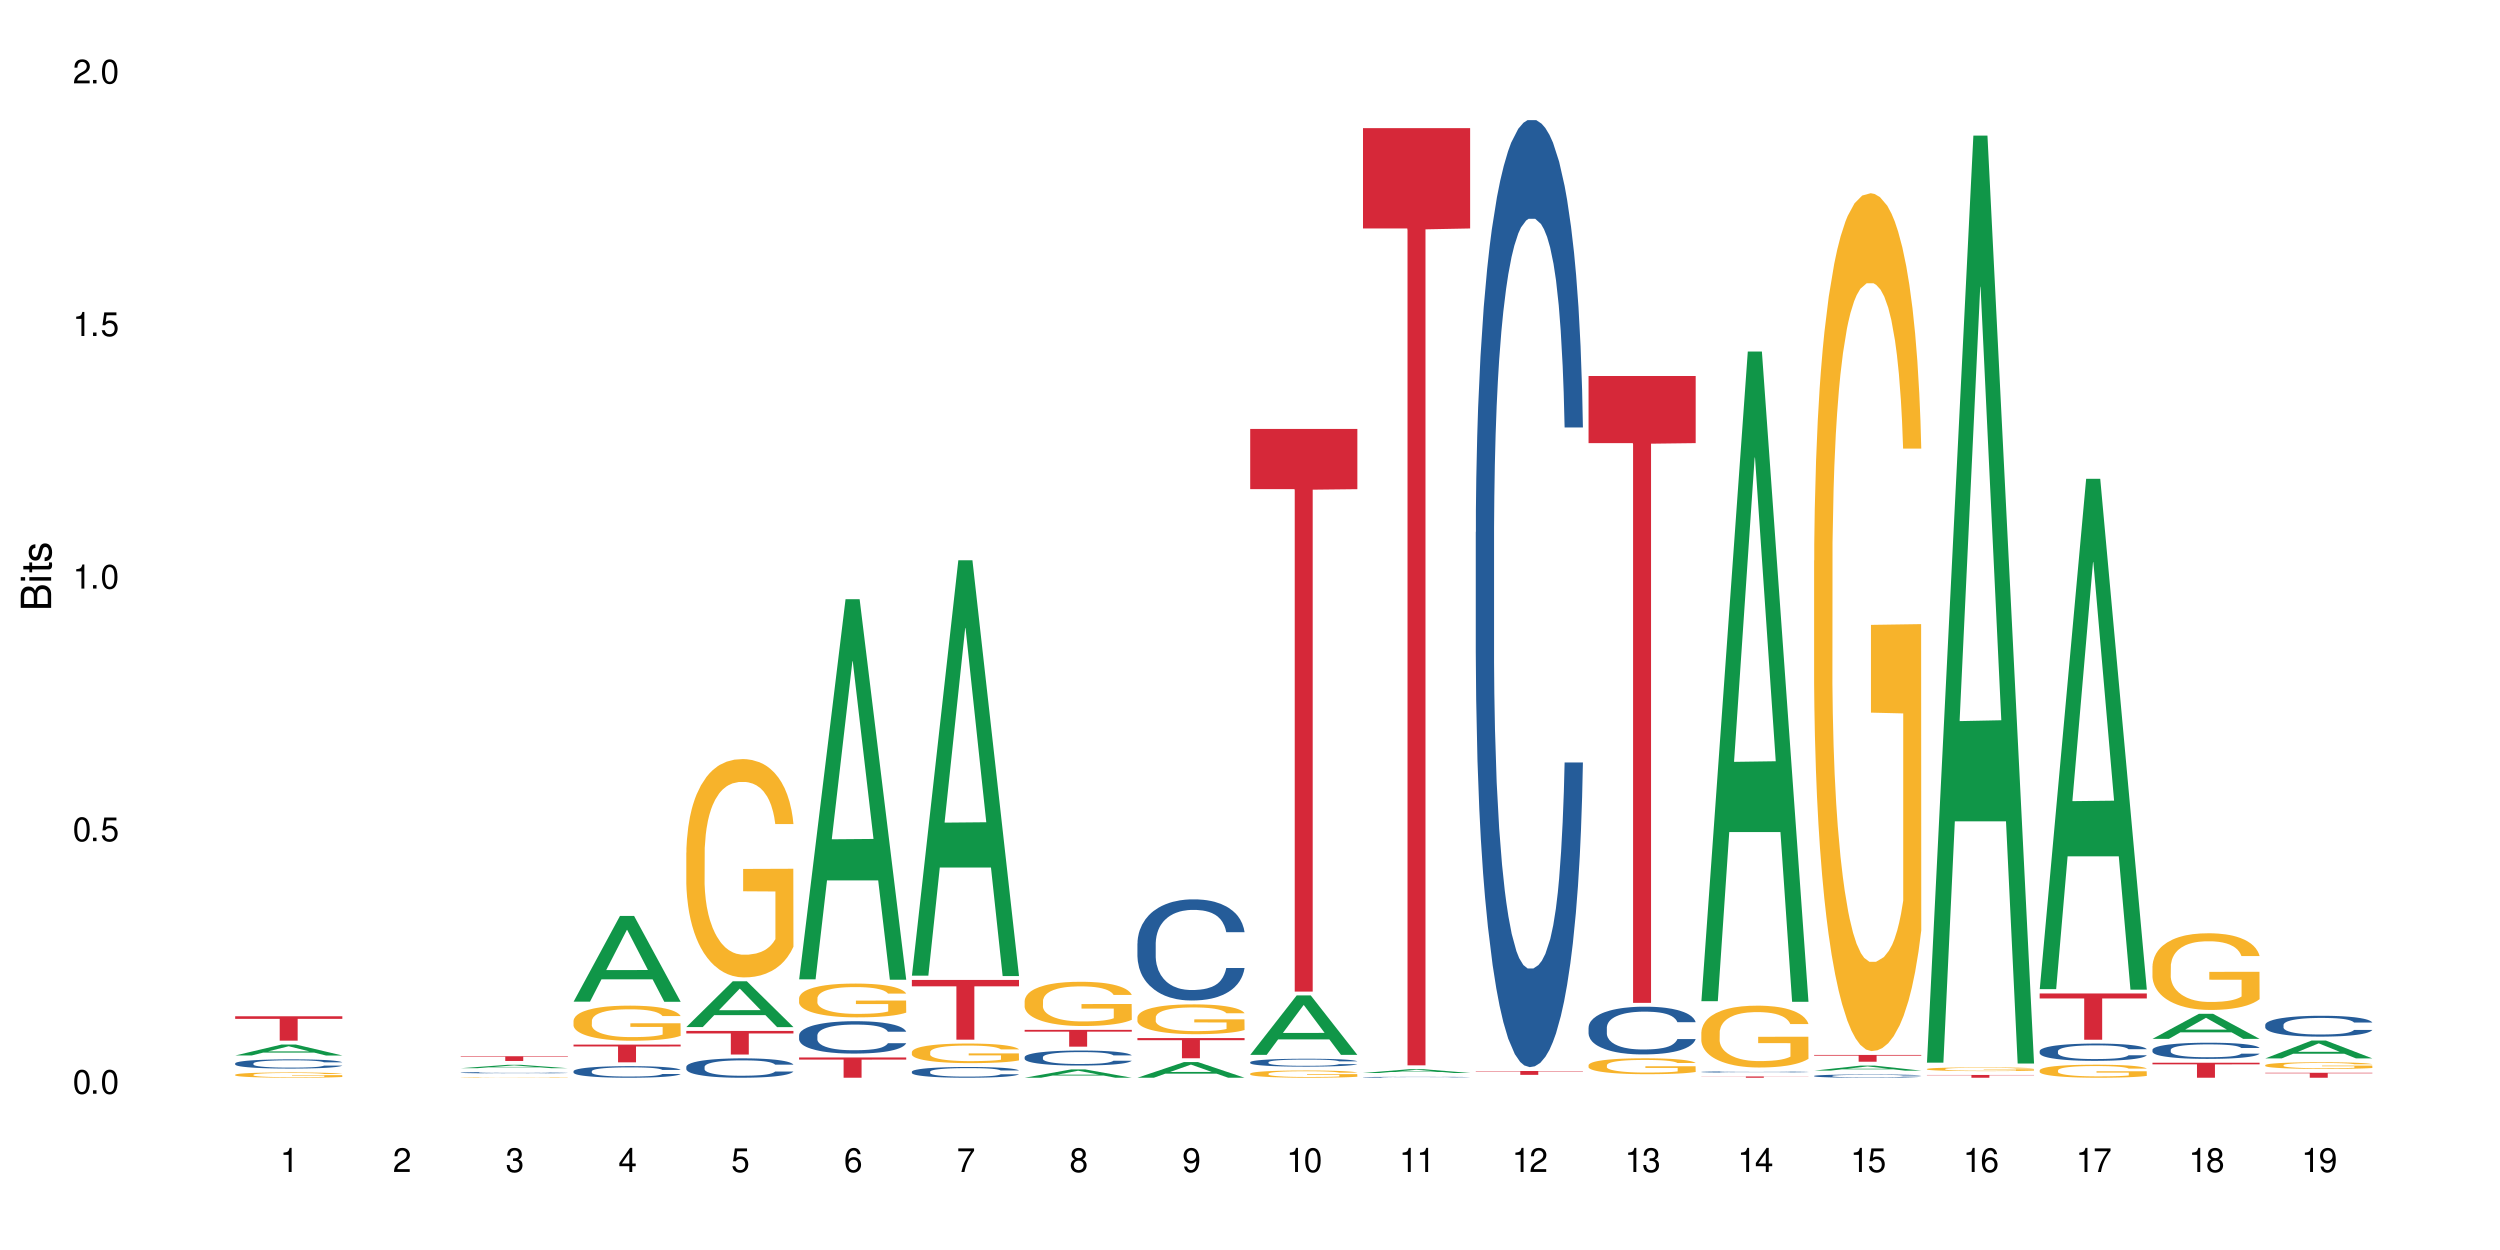 <?xml version="1.0" encoding="UTF-8"?>
<svg xmlns="http://www.w3.org/2000/svg" xmlns:xlink="http://www.w3.org/1999/xlink" width="720" height="360" viewBox="0 0 720 360">
<defs>
<g>
<g id="glyph-0-0">
</g>
<g id="glyph-0-1">
<path d="M 2.641 -6.938 C 2 -6.938 1.422 -6.656 1.078 -6.172 C 0.641 -5.562 0.406 -4.641 0.406 -3.359 C 0.406 -1.016 1.188 0.219 2.641 0.219 C 4.078 0.219 4.859 -1.016 4.859 -3.297 C 4.859 -4.641 4.656 -5.547 4.203 -6.172 C 3.844 -6.656 3.281 -6.938 2.641 -6.938 Z M 2.641 -6.188 C 3.547 -6.188 4 -5.25 4 -3.375 C 4 -1.406 3.562 -0.484 2.625 -0.484 C 1.734 -0.484 1.281 -1.438 1.281 -3.344 C 1.281 -5.25 1.734 -6.188 2.641 -6.188 Z M 2.641 -6.188 "/>
</g>
<g id="glyph-0-2">
<path d="M 1.828 -1 L 0.828 -1 L 0.828 0 L 1.828 0 Z M 1.828 -1 "/>
</g>
<g id="glyph-0-3">
<path d="M 4.562 -6.797 L 1.062 -6.797 L 0.547 -3.094 L 1.328 -3.094 C 1.719 -3.562 2.047 -3.734 2.578 -3.734 C 3.484 -3.734 4.062 -3.109 4.062 -2.094 C 4.062 -1.125 3.484 -0.531 2.578 -0.531 C 1.828 -0.531 1.375 -0.906 1.188 -1.672 L 0.328 -1.672 C 0.453 -1.109 0.547 -0.844 0.75 -0.594 C 1.125 -0.078 1.828 0.219 2.594 0.219 C 3.969 0.219 4.922 -0.781 4.922 -2.219 C 4.922 -3.562 4.031 -4.484 2.719 -4.484 C 2.25 -4.484 1.859 -4.359 1.469 -4.062 L 1.734 -5.969 L 4.562 -5.969 Z M 4.562 -6.797 "/>
</g>
<g id="glyph-0-4">
<path d="M 2.484 -4.938 L 2.484 0 L 3.328 0 L 3.328 -6.938 L 2.766 -6.938 C 2.469 -5.875 2.281 -5.734 0.984 -5.562 L 0.984 -4.938 Z M 2.484 -4.938 "/>
</g>
<g id="glyph-0-5">
<path d="M 4.859 -0.828 L 1.281 -0.828 C 1.359 -1.406 1.672 -1.781 2.5 -2.281 L 3.469 -2.828 C 4.406 -3.344 4.906 -4.062 4.906 -4.906 C 4.906 -5.484 4.672 -6.031 4.266 -6.406 C 3.859 -6.766 3.375 -6.938 2.719 -6.938 C 1.859 -6.938 1.219 -6.625 0.844 -6.031 C 0.609 -5.672 0.5 -5.234 0.484 -4.531 L 1.328 -4.531 C 1.359 -5.016 1.406 -5.281 1.531 -5.516 C 1.75 -5.938 2.188 -6.203 2.703 -6.203 C 3.469 -6.203 4.031 -5.641 4.031 -4.891 C 4.031 -4.344 3.719 -3.859 3.125 -3.516 L 2.234 -3 C 0.812 -2.172 0.406 -1.531 0.328 -0.016 L 4.859 -0.016 Z M 4.859 -0.828 "/>
</g>
<g id="glyph-0-6">
<path d="M 2.125 -3.188 L 2.578 -3.188 C 3.5 -3.188 3.984 -2.766 3.984 -1.922 C 3.984 -1.062 3.469 -0.531 2.594 -0.531 C 1.656 -0.531 1.203 -1 1.156 -2.016 L 0.312 -2.016 C 0.344 -1.453 0.438 -1.094 0.609 -0.781 C 0.953 -0.109 1.625 0.219 2.547 0.219 C 3.953 0.219 4.859 -0.625 4.859 -1.938 C 4.859 -2.828 4.516 -3.297 3.703 -3.594 C 4.344 -3.844 4.656 -4.328 4.656 -5.031 C 4.656 -6.219 3.875 -6.938 2.578 -6.938 C 1.203 -6.938 0.484 -6.172 0.453 -4.703 L 1.297 -4.703 C 1.312 -5.125 1.344 -5.359 1.453 -5.578 C 1.641 -5.969 2.062 -6.203 2.594 -6.203 C 3.344 -6.203 3.797 -5.75 3.797 -5 C 3.797 -4.516 3.609 -4.219 3.25 -4.047 C 3.016 -3.953 2.703 -3.922 2.125 -3.906 Z M 2.125 -3.188 "/>
</g>
<g id="glyph-0-7">
<path d="M 3.141 -1.672 L 3.141 0 L 3.984 0 L 3.984 -1.672 L 4.984 -1.672 L 4.984 -2.438 L 3.984 -2.438 L 3.984 -6.938 L 3.359 -6.938 L 0.266 -2.578 L 0.266 -1.672 Z M 3.141 -2.438 L 1 -2.438 L 3.141 -5.5 Z M 3.141 -2.438 "/>
</g>
<g id="glyph-0-8">
<path d="M 4.781 -5.125 C 4.609 -6.266 3.891 -6.938 2.844 -6.938 C 2.094 -6.938 1.422 -6.578 1.031 -5.953 C 0.594 -5.266 0.406 -4.422 0.406 -3.172 C 0.406 -2 0.578 -1.25 0.984 -0.641 C 1.359 -0.078 1.953 0.219 2.703 0.219 C 3.984 0.219 4.922 -0.75 4.922 -2.094 C 4.922 -3.375 4.062 -4.281 2.844 -4.281 C 2.172 -4.281 1.641 -4.031 1.281 -3.516 C 1.281 -5.234 1.828 -6.188 2.797 -6.188 C 3.391 -6.188 3.797 -5.797 3.938 -5.125 Z M 2.734 -3.531 C 3.547 -3.531 4.062 -2.953 4.062 -2.031 C 4.062 -1.156 3.484 -0.531 2.703 -0.531 C 1.922 -0.531 1.328 -1.188 1.328 -2.078 C 1.328 -2.938 1.906 -3.531 2.734 -3.531 Z M 2.734 -3.531 "/>
</g>
<g id="glyph-0-9">
<path d="M 4.984 -6.797 L 0.438 -6.797 L 0.438 -5.969 L 4.109 -5.969 C 2.5 -3.656 1.828 -2.234 1.328 0 L 2.219 0 C 2.594 -2.172 3.453 -4.047 4.984 -6.094 Z M 4.984 -6.797 "/>
</g>
<g id="glyph-0-10">
<path d="M 3.75 -3.656 C 4.469 -4.094 4.688 -4.438 4.688 -5.078 C 4.688 -6.172 3.844 -6.938 2.641 -6.938 C 1.438 -6.938 0.594 -6.172 0.594 -5.094 C 0.594 -4.438 0.812 -4.094 1.516 -3.656 C 0.734 -3.266 0.359 -2.703 0.359 -1.922 C 0.359 -0.656 1.281 0.219 2.641 0.219 C 3.984 0.219 4.922 -0.656 4.922 -1.922 C 4.922 -2.703 4.531 -3.266 3.75 -3.656 Z M 2.641 -6.188 C 3.359 -6.188 3.812 -5.75 3.812 -5.062 C 3.812 -4.406 3.344 -3.984 2.641 -3.984 C 1.922 -3.984 1.453 -4.406 1.453 -5.078 C 1.453 -5.75 1.922 -6.188 2.641 -6.188 Z M 2.641 -3.266 C 3.484 -3.266 4.062 -2.719 4.062 -1.906 C 4.062 -1.078 3.484 -0.531 2.625 -0.531 C 1.797 -0.531 1.219 -1.094 1.219 -1.906 C 1.219 -2.719 1.781 -3.266 2.641 -3.266 Z M 2.641 -3.266 "/>
</g>
<g id="glyph-0-11">
<path d="M 0.516 -1.578 C 0.672 -0.453 1.406 0.219 2.438 0.219 C 3.188 0.219 3.859 -0.141 4.266 -0.766 C 4.688 -1.453 4.891 -2.297 4.891 -3.547 C 4.891 -4.719 4.703 -5.453 4.312 -6.078 C 3.938 -6.641 3.344 -6.938 2.594 -6.938 C 1.297 -6.938 0.359 -5.969 0.359 -4.625 C 0.359 -3.344 1.234 -2.453 2.453 -2.453 C 3.094 -2.453 3.578 -2.672 4.016 -3.203 C 4 -1.484 3.469 -0.531 2.5 -0.531 C 1.906 -0.531 1.484 -0.906 1.359 -1.578 Z M 2.578 -6.203 C 3.375 -6.203 3.969 -5.531 3.969 -4.641 C 3.969 -3.797 3.391 -3.188 2.547 -3.188 C 1.734 -3.188 1.234 -3.766 1.234 -4.688 C 1.234 -5.562 1.797 -6.203 2.578 -6.203 Z M 2.578 -6.203 "/>
</g>
<g id="glyph-1-0">
</g>
<g id="glyph-1-1">
<path d="M 0 -0.953 L 0 -4.891 C 0 -5.719 -0.234 -6.344 -0.734 -6.797 C -1.188 -7.234 -1.812 -7.469 -2.5 -7.469 C -3.547 -7.469 -4.188 -7 -4.625 -5.875 C -4.984 -6.688 -5.625 -7.094 -6.531 -7.094 C -7.172 -7.094 -7.734 -6.859 -8.141 -6.391 C -8.562 -5.922 -8.75 -5.344 -8.75 -4.5 L -8.75 -0.953 Z M -4.984 -2.062 L -7.766 -2.062 L -7.766 -4.219 C -7.766 -4.844 -7.688 -5.203 -7.453 -5.5 C -7.219 -5.812 -6.859 -5.969 -6.375 -5.969 C -5.891 -5.969 -5.531 -5.812 -5.297 -5.5 C -5.062 -5.203 -4.984 -4.844 -4.984 -4.219 Z M -0.984 -2.062 L -4 -2.062 L -4 -4.781 C -4 -5.766 -3.438 -6.359 -2.484 -6.359 C -1.547 -6.359 -0.984 -5.766 -0.984 -4.781 Z M -0.984 -2.062 "/>
</g>
<g id="glyph-1-2">
<path d="M -6.281 -1.797 L -6.281 -0.797 L 0 -0.797 L 0 -1.797 Z M -8.75 -1.797 L -8.75 -0.797 L -7.484 -0.797 L -7.484 -1.797 Z M -8.75 -1.797 "/>
</g>
<g id="glyph-1-3">
<path d="M -6.281 -3.047 L -6.281 -2.016 L -8.016 -2.016 L -8.016 -1.016 L -6.281 -1.016 L -6.281 -0.172 L -5.469 -0.172 L -5.469 -1.016 L -0.719 -1.016 C -0.078 -1.016 0.281 -1.453 0.281 -2.234 C 0.281 -2.5 0.25 -2.719 0.188 -3.047 L -0.641 -3.047 C -0.609 -2.906 -0.594 -2.766 -0.594 -2.562 C -0.594 -2.141 -0.719 -2.016 -1.156 -2.016 L -5.469 -2.016 L -5.469 -3.047 Z M -6.281 -3.047 "/>
</g>
<g id="glyph-1-4">
<path d="M -4.531 -5.25 C -5.766 -5.25 -6.469 -4.422 -6.469 -2.969 C -6.469 -1.516 -5.719 -0.562 -4.547 -0.562 C -3.562 -0.562 -3.094 -1.062 -2.734 -2.562 L -2.516 -3.484 C -2.344 -4.188 -2.094 -4.469 -1.641 -4.469 C -1.047 -4.469 -0.641 -3.875 -0.641 -3 C -0.641 -2.453 -0.797 -2 -1.062 -1.75 C -1.25 -1.594 -1.422 -1.531 -1.875 -1.469 L -1.875 -0.406 C -0.422 -0.453 0.281 -1.266 0.281 -2.922 C 0.281 -4.5 -0.5 -5.516 -1.719 -5.516 C -2.656 -5.516 -3.172 -4.984 -3.469 -3.734 L -3.703 -2.766 C -3.891 -1.953 -4.156 -1.609 -4.594 -1.609 C -5.188 -1.609 -5.547 -2.125 -5.547 -2.938 C -5.547 -3.75 -5.203 -4.172 -4.531 -4.203 Z M -4.531 -5.25 "/>
</g>
</g>
</defs>
<rect x="-72" y="-36" width="864" height="432" fill="rgb(100%, 100%, 100%)" fill-opacity="1"/>
<path fill-rule="nonzero" fill="rgb(6.275%, 58.824%, 28.235%)" fill-opacity="1" d="M 67.73 303.98 L 67.766 303.977 L 81.117 300.816 L 85.172 300.816 L 98.59 303.984 L 93.875 303.984 L 90.512 303.156 L 75.773 303.156 L 72.477 303.98 L 67.73 303.98 L 77.191 302.812 L 89.16 302.812 L 83.191 301.332 L 83.125 301.328 L 83.059 301.34 L 77.16 302.812 L 77.191 302.812 Z M 67.73 303.98 "/>
<path fill-rule="nonzero" fill="rgb(14.51%, 36.078%, 60%)" fill-opacity="1" d="M 67.73 306.25 L 67.77 306.246 L 67.77 306.188 L 67.883 306.094 L 68.145 305.98 L 68.41 305.898 L 69.086 305.754 L 70.027 305.617 L 71.004 305.508 L 71.719 305.445 L 72.359 305.398 L 73.828 305.309 L 74.77 305.262 L 75.785 305.219 L 77.027 305.18 L 77.93 305.152 L 79.961 305.117 L 81.465 305.098 L 82.633 305.09 L 85.152 305.09 L 86.66 305.102 L 87.75 305.113 L 88.953 305.133 L 89.969 305.152 L 91.738 305.207 L 93.32 305.277 L 94.035 305.316 L 95.164 305.391 L 96.027 305.465 L 96.633 305.527 L 97.309 305.617 L 97.91 305.727 L 98.363 305.852 L 98.59 305.953 L 93.32 305.953 L 93.055 305.855 L 92.754 305.781 L 92.191 305.684 L 91.625 305.613 L 90.836 305.539 L 90.121 305.496 L 89.145 305.449 L 88.277 305.418 L 87.375 305.398 L 86.508 305.383 L 84.852 305.367 L 82.934 305.367 L 82.219 305.375 L 80.75 305.391 L 79.961 305.41 L 78.832 305.445 L 78.043 305.477 L 77.102 305.523 L 76.461 305.566 L 75.672 305.629 L 75.105 305.684 L 74.469 305.766 L 74.09 305.824 L 73.75 305.895 L 73.449 305.973 L 73.227 306.059 L 73.074 306.148 L 73 306.238 L 73 306.613 L 73.074 306.699 L 73.262 306.805 L 73.75 306.953 L 74.469 307.082 L 75.293 307.184 L 76.086 307.254 L 76.535 307.289 L 77.137 307.328 L 78.078 307.375 L 79.434 307.426 L 80.223 307.445 L 81.43 307.465 L 82.672 307.473 L 84.324 307.473 L 85.793 307.465 L 86.773 307.453 L 87.789 307.434 L 89.18 307.391 L 90.047 307.352 L 90.797 307.305 L 91.363 307.262 L 91.738 307.223 L 92.305 307.145 L 92.754 307.062 L 93.094 306.977 L 93.32 306.895 L 98.59 306.895 L 98.363 306.992 L 98.023 307.086 L 97.684 307.156 L 97.156 307.242 L 96.555 307.32 L 95.691 307.402 L 94.977 307.461 L 94.035 307.52 L 93.168 307.566 L 92.227 307.609 L 90.836 307.656 L 89.934 307.68 L 88.953 307.703 L 87.789 307.723 L 86.32 307.738 L 84.738 307.75 L 83.273 307.75 L 81.691 307.746 L 80.523 307.738 L 78.984 307.715 L 77.062 307.672 L 75.672 307.625 L 74.578 307.578 L 73.641 307.531 L 72.586 307.465 L 71.23 307.355 L 70.402 307.273 L 69.84 307.207 L 69.199 307.113 L 68.746 307.027 L 68.219 306.891 L 67.844 306.719 L 67.73 306.586 Z M 67.73 306.25 "/>
<path fill-rule="nonzero" fill="rgb(96.863%, 70.196%, 16.863%)" fill-opacity="1" d="M 67.73 309.516 L 67.77 309.512 L 67.77 309.484 L 67.918 309.422 L 68.297 309.336 L 68.785 309.266 L 69.312 309.207 L 69.648 309.18 L 70.215 309.137 L 70.703 309.105 L 71.945 309.043 L 73.527 308.984 L 74.391 308.961 L 75.371 308.938 L 76.762 308.91 L 77.402 308.898 L 79.359 308.879 L 81.578 308.863 L 84.023 308.859 L 85.152 308.859 L 86.695 308.867 L 88.805 308.883 L 90.008 308.895 L 90.949 308.91 L 91.926 308.926 L 93.133 308.957 L 94.262 308.988 L 95.164 309.023 L 96.066 309.062 L 96.82 309.109 L 97.461 309.156 L 98.023 309.215 L 98.363 309.266 L 98.59 309.312 L 93.355 309.312 L 93.055 309.266 L 92.719 309.227 L 92.152 309.18 L 91.59 309.148 L 91.023 309.121 L 89.969 309.086 L 89.066 309.062 L 87.938 309.043 L 86.848 309.031 L 85.605 309.023 L 84.852 309.02 L 82.859 309.02 L 81.051 309.031 L 80 309.039 L 79.246 309.051 L 78.191 309.074 L 77.551 309.09 L 77.176 309.102 L 76.047 309.145 L 75.293 309.184 L 74.879 309.211 L 74.355 309.25 L 73.977 309.289 L 73.562 309.344 L 73.34 309.387 L 73.035 309.48 L 73 309.734 L 73.113 309.785 L 73.34 309.844 L 73.641 309.895 L 74.09 309.945 L 74.543 309.988 L 75.332 310.043 L 76.008 310.078 L 76.535 310.102 L 77.551 310.141 L 77.965 310.152 L 78.945 310.18 L 79.961 310.199 L 81.203 310.215 L 82.145 310.223 L 83.648 310.23 L 85.566 310.23 L 87.824 310.223 L 89.254 310.211 L 90.234 310.199 L 90.875 310.188 L 91.664 310.172 L 92.227 310.16 L 92.754 310.145 L 93.395 310.121 L 93.395 309.785 L 84.102 309.785 L 84.102 309.629 L 98.551 309.629 L 98.59 310.172 L 97.797 310.211 L 96.82 310.246 L 95.879 310.277 L 94.898 310.301 L 93.508 310.324 L 92.379 310.344 L 90.648 310.363 L 89.066 310.375 L 87.41 310.383 L 85.945 310.387 L 84.215 310.391 L 82.672 310.387 L 81.016 310.379 L 79.699 310.367 L 78.492 310.352 L 77.289 310.336 L 75.785 310.305 L 74.805 310.281 L 72.773 310.219 L 71.871 310.18 L 70.668 310.117 L 70.027 310.074 L 69.426 310.027 L 68.973 309.984 L 68.559 309.934 L 68.258 309.887 L 67.957 309.824 L 67.805 309.773 L 67.73 309.73 Z M 67.73 309.516 "/>
<path fill-rule="nonzero" fill="rgb(83.922%, 15.686%, 22.353%)" fill-opacity="1" d="M 67.73 292.676 L 98.59 292.676 L 98.59 293.43 L 85.727 293.434 L 85.727 299.707 L 80.555 299.707 L 80.555 293.441 L 80.48 293.43 L 67.73 293.43 Z M 67.73 292.676 "/>
<path fill-rule="nonzero" fill="rgb(6.275%, 58.824%, 28.235%)" fill-opacity="1" d="M 132.691 307.645 L 132.727 307.641 L 146.078 306.672 L 150.133 306.672 L 163.551 307.645 L 158.836 307.645 L 155.473 307.391 L 140.738 307.391 L 137.441 307.645 L 132.691 307.645 L 142.156 307.285 L 154.121 307.285 L 148.156 306.832 L 148.09 306.828 L 148.023 306.832 L 142.121 307.285 L 142.156 307.285 Z M 132.691 307.645 "/>
<path fill-rule="nonzero" fill="rgb(14.51%, 36.078%, 60%)" fill-opacity="1" d="M 132.691 308.918 L 132.73 308.918 L 132.73 308.91 L 132.844 308.895 L 133.105 308.879 L 133.371 308.867 L 134.047 308.848 L 134.988 308.828 L 135.969 308.812 L 136.684 308.801 L 137.32 308.797 L 138.789 308.781 L 139.73 308.777 L 140.746 308.77 L 141.988 308.766 L 142.891 308.762 L 144.922 308.754 L 146.43 308.754 L 147.594 308.75 L 150.117 308.75 L 151.621 308.754 L 152.711 308.754 L 153.918 308.758 L 154.934 308.762 L 156.703 308.77 L 158.281 308.777 L 158.996 308.785 L 160.125 308.793 L 160.992 308.805 L 161.594 308.812 L 162.27 308.828 L 162.871 308.844 L 163.324 308.859 L 163.551 308.875 L 158.281 308.875 L 158.02 308.863 L 157.719 308.852 L 157.152 308.836 L 156.59 308.828 L 155.797 308.816 L 155.082 308.809 L 154.105 308.805 L 153.238 308.797 L 152.336 308.797 L 151.469 308.793 L 145.715 308.793 L 144.922 308.797 L 143.793 308.801 L 143.004 308.809 L 142.062 308.812 L 141.422 308.82 L 140.633 308.828 L 140.07 308.836 L 139.43 308.848 L 139.051 308.855 L 138.715 308.867 L 138.414 308.879 L 138.188 308.891 L 138.035 308.902 L 137.961 308.914 L 137.961 308.969 L 138.035 308.984 L 138.227 308.996 L 138.715 309.02 L 139.43 309.035 L 140.258 309.051 L 141.047 309.062 L 141.5 309.066 L 142.102 309.074 L 143.043 309.078 L 144.395 309.086 L 145.188 309.09 L 146.391 309.094 L 150.754 309.094 L 151.734 309.09 L 152.75 309.086 L 154.141 309.082 L 155.008 309.074 L 155.762 309.07 L 156.324 309.062 L 156.703 309.059 L 157.266 309.047 L 157.719 309.035 L 158.055 309.023 L 158.281 309.012 L 163.551 309.012 L 163.324 309.023 L 162.984 309.039 L 162.648 309.047 L 162.121 309.059 L 161.52 309.07 L 160.652 309.082 L 159.938 309.09 L 158.996 309.102 L 158.133 309.105 L 157.191 309.113 L 155.797 309.121 L 154.895 309.125 L 153.918 309.125 L 152.75 309.129 L 151.281 309.133 L 145.488 309.133 L 143.945 309.129 L 142.023 309.121 L 140.633 309.113 L 139.543 309.109 L 138.602 309.102 L 137.547 309.094 L 136.191 309.078 L 135.363 309.066 L 134.801 309.055 L 134.16 309.043 L 133.711 309.027 L 133.184 309.008 L 132.805 308.984 L 132.691 308.965 Z M 132.691 308.918 "/>
<path fill-rule="nonzero" fill="rgb(96.863%, 70.196%, 16.863%)" fill-opacity="1" d="M 132.691 310.305 L 132.73 310.305 L 132.73 310.301 L 132.883 310.297 L 133.258 310.285 L 133.746 310.281 L 134.273 310.273 L 134.613 310.273 L 135.176 310.27 L 135.664 310.266 L 136.906 310.258 L 138.488 310.254 L 139.355 310.25 L 140.332 310.25 L 141.723 310.246 L 142.363 310.246 L 144.32 310.242 L 153.766 310.242 L 154.969 310.246 L 156.891 310.246 L 158.094 310.25 L 159.223 310.254 L 161.027 310.262 L 161.781 310.266 L 162.422 310.27 L 162.984 310.273 L 163.324 310.281 L 163.551 310.285 L 158.32 310.285 L 158.02 310.281 L 157.68 310.277 L 157.113 310.273 L 156.551 310.27 L 155.984 310.266 L 154.934 310.262 L 154.031 310.262 L 152.902 310.258 L 144.207 310.258 L 143.156 310.262 L 142.516 310.262 L 142.137 310.266 L 141.008 310.27 L 140.258 310.273 L 139.844 310.273 L 139.316 310.277 L 138.941 310.281 L 138.527 310.289 L 138.301 310.293 L 138 310.301 L 137.961 310.324 L 138.074 310.332 L 138.301 310.336 L 138.602 310.34 L 139.051 310.348 L 139.504 310.352 L 140.293 310.355 L 140.973 310.359 L 141.5 310.359 L 142.516 310.363 L 142.93 310.367 L 143.906 310.367 L 144.922 310.371 L 147.105 310.371 L 148.609 310.375 L 150.531 310.375 L 152.789 310.371 L 155.836 310.371 L 156.625 310.367 L 157.191 310.367 L 157.719 310.363 L 158.355 310.363 L 158.355 310.332 L 149.062 310.332 L 149.062 310.316 L 163.512 310.316 L 163.551 310.367 L 162.762 310.371 L 161.781 310.375 L 160.84 310.379 L 159.863 310.379 L 158.469 310.383 L 157.34 310.383 L 155.609 310.387 L 150.906 310.387 L 149.176 310.391 L 147.633 310.387 L 143.457 310.387 L 142.25 310.383 L 140.746 310.379 L 139.766 310.379 L 137.734 310.371 L 136.832 310.367 L 136.23 310.367 L 135.629 310.363 L 134.988 310.359 L 134.387 310.355 L 133.934 310.348 L 133.52 310.344 L 132.918 310.336 L 132.77 310.328 L 132.691 310.324 Z M 132.691 310.305 "/>
<path fill-rule="nonzero" fill="rgb(83.922%, 15.686%, 22.353%)" fill-opacity="1" d="M 132.691 304.195 L 163.551 304.195 L 163.551 304.344 L 150.691 304.344 L 150.691 305.562 L 145.516 305.562 L 145.516 304.344 L 132.691 304.344 Z M 132.691 304.195 "/>
<path fill-rule="nonzero" fill="rgb(6.275%, 58.824%, 28.235%)" fill-opacity="1" d="M 165.176 288.488 L 165.207 288.465 L 178.559 263.781 L 182.613 263.781 L 196.031 288.512 L 191.316 288.512 L 187.953 282.055 L 173.219 282.055 L 169.922 288.488 L 165.176 288.488 L 174.637 279.387 L 186.602 279.363 L 180.637 267.82 L 180.57 267.797 L 180.504 267.867 L 174.602 279.363 L 174.637 279.387 Z M 165.176 288.488 "/>
<path fill-rule="nonzero" fill="rgb(14.51%, 36.078%, 60%)" fill-opacity="1" d="M 165.176 308.504 L 165.211 308.504 L 165.211 308.43 L 165.324 308.312 L 165.59 308.168 L 165.852 308.066 L 166.527 307.887 L 167.469 307.711 L 168.449 307.578 L 169.164 307.5 L 169.801 307.438 L 171.27 307.324 L 172.211 307.27 L 173.227 307.215 L 174.469 307.164 L 175.371 307.133 L 177.402 307.086 L 178.91 307.062 L 180.074 307.055 L 182.598 307.055 L 184.102 307.066 L 185.195 307.082 L 186.398 307.105 L 187.414 307.133 L 189.184 307.199 L 190.762 307.285 L 191.477 307.336 L 192.605 307.43 L 193.473 307.52 L 194.074 307.602 L 194.75 307.711 L 195.355 307.852 L 195.805 308.004 L 196.031 308.137 L 190.762 308.137 L 190.5 308.016 L 190.199 307.918 L 189.633 307.793 L 189.07 307.707 L 188.277 307.617 L 187.562 307.559 L 186.586 307.504 L 185.719 307.465 L 184.816 307.438 L 183.953 307.422 L 182.297 307.402 L 180.375 307.402 L 179.66 307.406 L 178.195 307.434 L 177.402 307.453 L 176.273 307.496 L 175.484 307.535 L 174.543 307.598 L 173.906 307.648 L 173.113 307.727 L 172.551 307.797 L 171.91 307.898 L 171.535 307.977 L 171.195 308.059 L 170.895 308.16 L 170.668 308.266 L 170.52 308.379 L 170.441 308.488 L 170.441 308.961 L 170.52 309.07 L 170.707 309.199 L 171.195 309.387 L 171.91 309.547 L 172.738 309.676 L 173.527 309.766 L 173.98 309.809 L 174.582 309.859 L 175.523 309.918 L 176.879 309.98 L 177.668 310.004 L 178.871 310.027 L 180.113 310.043 L 181.77 310.043 L 183.238 310.027 L 184.215 310.016 L 185.23 309.988 L 186.625 309.938 L 187.488 309.891 L 188.242 309.832 L 188.805 309.773 L 189.184 309.723 L 189.746 309.629 L 190.199 309.527 L 190.535 309.418 L 190.762 309.316 L 196.031 309.316 L 195.805 309.438 L 195.465 309.555 L 195.129 309.645 L 194.602 309.75 L 194 309.848 L 193.133 309.953 L 192.418 310.023 L 191.477 310.098 L 190.613 310.156 L 189.672 310.207 L 188.277 310.27 L 187.375 310.301 L 186.398 310.328 L 185.23 310.352 L 183.762 310.375 L 182.184 310.387 L 180.715 310.391 L 179.137 310.383 L 177.969 310.371 L 176.426 310.344 L 174.508 310.289 L 173.113 310.23 L 172.023 310.172 L 171.082 310.113 L 170.027 310.027 L 168.672 309.895 L 167.848 309.793 L 167.281 309.707 L 166.641 309.586 L 166.191 309.48 L 165.664 309.309 L 165.285 309.094 L 165.176 308.926 Z M 165.176 308.504 "/>
<path fill-rule="nonzero" fill="rgb(96.863%, 70.196%, 16.863%)" fill-opacity="1" d="M 165.176 293.953 L 165.211 293.945 L 165.211 293.758 L 165.363 293.344 L 165.738 292.77 L 166.227 292.301 L 166.754 291.93 L 167.094 291.734 L 167.656 291.457 L 168.148 291.254 L 169.391 290.84 L 170.969 290.453 L 171.836 290.285 L 172.812 290.129 L 174.207 289.953 L 174.844 289.887 L 176.801 289.742 L 179.023 289.648 L 181.469 289.621 L 182.598 289.629 L 184.141 289.668 L 186.246 289.77 L 187.453 289.859 L 188.391 289.953 L 189.371 290.074 L 190.574 290.258 L 191.703 290.48 L 192.605 290.699 L 193.512 290.977 L 194.262 291.273 L 194.902 291.598 L 195.465 291.984 L 195.805 292.309 L 196.031 292.633 L 190.801 292.633 L 190.5 292.309 L 190.16 292.059 L 189.598 291.754 L 189.031 291.531 L 188.469 291.355 L 187.414 291.117 L 186.512 290.969 L 185.383 290.84 L 184.289 290.758 L 183.047 290.699 L 182.297 290.684 L 180.301 290.684 L 178.496 290.746 L 177.441 290.82 L 176.688 290.895 L 175.637 291.035 L 174.996 291.145 L 174.621 291.219 L 173.492 291.504 L 172.738 291.766 L 172.324 291.938 L 171.797 292.215 L 171.422 292.465 L 171.008 292.836 L 170.781 293.113 L 170.48 293.742 L 170.441 295.402 L 170.555 295.754 L 170.781 296.133 L 171.082 296.465 L 171.535 296.816 L 171.984 297.086 L 172.777 297.445 L 173.453 297.688 L 173.98 297.844 L 174.996 298.094 L 175.41 298.176 L 176.387 298.344 L 177.402 298.473 L 178.645 298.582 L 179.586 298.637 L 181.09 298.684 L 183.012 298.684 L 185.27 298.629 L 186.699 298.555 L 187.676 298.48 L 188.316 298.418 L 189.105 298.312 L 189.672 298.223 L 190.199 298.121 L 190.84 297.965 L 190.84 295.754 L 181.543 295.746 L 181.543 294.711 L 195.992 294.703 L 196.031 298.312 L 195.242 298.562 L 194.262 298.805 L 193.32 298.988 L 192.344 299.145 L 190.949 299.32 L 189.82 299.434 L 188.09 299.562 L 186.512 299.645 L 184.855 299.699 L 183.387 299.727 L 181.656 299.738 L 180.113 299.719 L 178.457 299.664 L 177.141 299.59 L 175.938 299.496 L 174.73 299.375 L 173.227 299.184 L 172.25 299.027 L 171.234 298.832 L 170.215 298.602 L 169.312 298.352 L 168.711 298.156 L 168.109 297.938 L 167.469 297.66 L 166.867 297.344 L 166.414 297.059 L 166 296.734 L 165.699 296.43 L 165.398 296.016 L 165.25 295.68 L 165.176 295.395 Z M 165.176 293.953 "/>
<path fill-rule="nonzero" fill="rgb(83.922%, 15.686%, 22.353%)" fill-opacity="1" d="M 165.176 300.844 L 196.031 300.844 L 196.031 301.391 L 183.172 301.395 L 183.172 305.945 L 177.996 305.945 L 177.996 301.402 L 177.922 301.391 L 165.176 301.391 Z M 165.176 300.844 "/>
<path fill-rule="nonzero" fill="rgb(6.275%, 58.824%, 28.235%)" fill-opacity="1" d="M 197.656 295.793 L 197.688 295.781 L 211.039 282.609 L 215.094 282.609 L 228.512 295.805 L 223.797 295.805 L 220.434 292.359 L 205.699 292.359 L 202.402 295.793 L 197.656 295.793 L 207.117 290.934 L 219.082 290.922 L 213.117 284.766 L 213.051 284.75 L 212.984 284.789 L 207.082 290.922 L 207.117 290.934 Z M 197.656 295.793 "/>
<path fill-rule="nonzero" fill="rgb(14.51%, 36.078%, 60%)" fill-opacity="1" d="M 197.656 307.238 L 197.691 307.23 L 197.691 307.109 L 197.805 306.914 L 198.07 306.672 L 198.332 306.5 L 199.012 306.199 L 199.949 305.91 L 200.93 305.688 L 201.645 305.555 L 202.285 305.449 L 203.75 305.262 L 204.691 305.164 L 205.707 305.078 L 206.949 304.992 L 207.852 304.941 L 209.887 304.859 L 211.391 304.824 L 212.559 304.809 L 215.078 304.809 L 216.582 304.828 L 217.676 304.855 L 218.879 304.895 L 219.895 304.941 L 221.664 305.055 L 223.242 305.195 L 223.957 305.277 L 225.086 305.438 L 225.953 305.59 L 226.555 305.723 L 227.234 305.91 L 227.836 306.141 L 228.285 306.398 L 228.512 306.621 L 223.242 306.621 L 222.98 306.414 L 222.68 306.258 L 222.113 306.047 L 221.551 305.898 L 220.762 305.754 L 220.047 305.656 L 219.066 305.559 L 218.203 305.496 L 217.297 305.449 L 216.434 305.422 L 214.777 305.391 L 212.859 305.391 L 212.145 305.398 L 210.676 305.441 L 209.887 305.477 L 208.758 305.547 L 207.965 305.613 L 207.023 305.715 L 206.387 305.805 L 205.594 305.938 L 205.031 306.055 L 204.391 306.223 L 204.016 306.348 L 203.676 306.492 L 203.375 306.66 L 203.148 306.84 L 203 307.027 L 202.922 307.211 L 202.922 308 L 203 308.184 L 203.188 308.398 L 203.676 308.711 L 204.391 308.98 L 205.219 309.195 L 206.008 309.348 L 206.461 309.418 L 207.062 309.5 L 208.004 309.602 L 209.359 309.707 L 210.148 309.746 L 211.352 309.785 L 212.594 309.809 L 214.25 309.809 L 215.719 309.785 L 216.695 309.762 L 217.711 309.719 L 219.105 309.633 L 219.969 309.551 L 220.723 309.457 L 221.285 309.359 L 221.664 309.277 L 222.227 309.117 L 222.68 308.945 L 223.02 308.766 L 223.242 308.594 L 228.512 308.594 L 228.285 308.797 L 227.949 308.996 L 227.609 309.145 L 227.082 309.324 L 226.48 309.48 L 225.613 309.66 L 224.898 309.777 L 223.957 309.902 L 223.094 310 L 222.152 310.086 L 220.762 310.191 L 219.855 310.242 L 218.879 310.285 L 217.711 310.328 L 216.246 310.363 L 214.664 310.383 L 213.195 310.391 L 211.617 310.379 L 210.449 310.359 L 208.906 310.312 L 206.988 310.219 L 205.594 310.125 L 204.504 310.027 L 203.562 309.926 L 202.508 309.785 L 201.156 309.562 L 200.328 309.391 L 199.762 309.246 L 199.121 309.047 L 198.672 308.867 L 198.145 308.582 L 197.77 308.223 L 197.656 307.941 Z M 197.656 307.238 "/>
<path fill-rule="nonzero" fill="rgb(96.863%, 70.196%, 16.863%)" fill-opacity="1" d="M 197.656 245.547 L 197.691 245.488 L 197.691 244.34 L 197.844 241.754 L 198.219 238.195 L 198.707 235.266 L 199.234 232.969 L 199.574 231.762 L 200.141 230.039 L 200.629 228.773 L 201.871 226.188 L 203.449 223.777 L 204.316 222.742 L 205.293 221.766 L 206.688 220.676 L 207.324 220.273 L 209.281 219.355 L 211.504 218.781 L 213.949 218.609 L 215.078 218.664 L 216.621 218.895 L 218.727 219.527 L 219.934 220.102 L 220.875 220.676 L 221.852 221.422 L 223.055 222.57 L 224.184 223.949 L 225.086 225.328 L 225.992 227.051 L 226.742 228.891 L 227.383 230.898 L 227.949 233.312 L 228.285 235.32 L 228.512 237.332 L 223.281 237.332 L 222.98 235.32 L 222.641 233.77 L 222.078 231.875 L 221.512 230.496 L 220.949 229.406 L 219.895 227.914 L 218.992 226.992 L 217.863 226.188 L 216.77 225.672 L 215.531 225.328 L 214.777 225.215 L 212.781 225.215 L 210.977 225.613 L 209.922 226.074 L 209.172 226.535 L 208.117 227.395 L 207.477 228.086 L 207.102 228.543 L 205.973 230.324 L 205.219 231.934 L 204.805 233.023 L 204.277 234.746 L 203.902 236.297 L 203.488 238.594 L 203.262 240.32 L 202.961 244.223 L 202.922 254.562 L 203.035 256.746 L 203.262 259.102 L 203.562 261.168 L 204.016 263.352 L 204.465 265.016 L 205.258 267.258 L 205.934 268.75 L 206.461 269.727 L 207.477 271.277 L 207.891 271.793 L 208.867 272.828 L 209.887 273.633 L 211.125 274.32 L 212.066 274.664 L 213.574 274.953 L 215.492 274.953 L 217.75 274.609 L 219.18 274.148 L 220.156 273.688 L 220.797 273.285 L 221.59 272.656 L 222.152 272.082 L 222.68 271.449 L 223.32 270.473 L 223.32 256.746 L 214.023 256.688 L 214.023 250.254 L 228.473 250.199 L 228.512 272.656 L 227.723 274.207 L 226.742 275.699 L 225.801 276.848 L 224.824 277.824 L 223.434 278.914 L 222.305 279.605 L 220.57 280.41 L 218.992 280.926 L 217.336 281.27 L 215.867 281.441 L 214.137 281.5 L 212.594 281.387 L 210.938 281.039 L 209.621 280.582 L 208.418 280.008 L 207.215 279.262 L 205.707 278.055 L 204.73 277.078 L 203.715 275.871 L 202.699 274.438 L 201.793 272.887 L 201.191 271.68 L 200.59 270.301 L 199.949 268.578 L 199.348 266.625 L 198.898 264.844 L 198.484 262.832 L 198.184 260.938 L 197.883 258.355 L 197.73 256.285 L 197.656 254.504 Z M 197.656 245.547 "/>
<path fill-rule="nonzero" fill="rgb(83.922%, 15.686%, 22.353%)" fill-opacity="1" d="M 197.656 296.914 L 228.512 296.914 L 228.512 297.641 L 215.652 297.645 L 215.652 303.699 L 210.477 303.699 L 210.477 297.652 L 210.402 297.641 L 197.656 297.641 Z M 197.656 296.914 "/>
<path fill-rule="nonzero" fill="rgb(6.275%, 58.824%, 28.235%)" fill-opacity="1" d="M 230.137 282.055 L 230.168 281.953 L 243.52 172.566 L 247.574 172.566 L 260.992 282.156 L 256.277 282.156 L 252.918 253.551 L 238.18 253.551 L 234.883 282.055 L 230.137 282.055 L 239.598 241.715 L 251.566 241.613 L 245.598 190.473 L 245.531 190.367 L 245.465 190.676 L 239.566 241.613 L 239.598 241.715 Z M 230.137 282.055 "/>
<path fill-rule="nonzero" fill="rgb(14.51%, 36.078%, 60%)" fill-opacity="1" d="M 230.137 298.168 L 230.172 298.16 L 230.172 297.957 L 230.285 297.633 L 230.551 297.223 L 230.812 296.941 L 231.492 296.438 L 232.43 295.953 L 233.41 295.578 L 234.125 295.355 L 234.766 295.188 L 236.23 294.871 L 237.172 294.711 L 238.188 294.562 L 239.43 294.418 L 240.336 294.336 L 242.367 294.199 L 243.871 294.137 L 245.039 294.113 L 247.559 294.113 L 249.062 294.148 L 250.156 294.188 L 251.359 294.258 L 252.375 294.336 L 254.145 294.523 L 255.727 294.762 L 256.441 294.898 L 257.57 295.16 L 258.434 295.418 L 259.035 295.637 L 259.715 295.953 L 260.316 296.336 L 260.766 296.77 L 260.992 297.137 L 255.727 297.137 L 255.461 296.797 L 255.16 296.531 L 254.598 296.184 L 254.031 295.938 L 253.242 295.688 L 252.527 295.527 L 251.547 295.367 L 250.684 295.262 L 249.777 295.188 L 248.914 295.137 L 247.258 295.086 L 245.34 295.086 L 244.625 295.102 L 243.156 295.168 L 242.367 295.23 L 241.238 295.348 L 240.445 295.461 L 239.508 295.629 L 238.867 295.773 L 238.078 295.996 L 237.512 296.191 L 236.871 296.473 L 236.496 296.688 L 236.156 296.926 L 235.855 297.207 L 235.629 297.504 L 235.48 297.82 L 235.406 298.125 L 235.406 299.445 L 235.48 299.754 L 235.668 300.113 L 236.156 300.633 L 236.871 301.082 L 237.699 301.441 L 238.488 301.695 L 238.941 301.816 L 239.543 301.953 L 240.484 302.121 L 241.84 302.293 L 242.629 302.363 L 243.832 302.43 L 245.074 302.465 L 246.73 302.465 L 248.199 302.43 L 249.176 302.387 L 250.191 302.32 L 251.586 302.176 L 252.449 302.039 L 253.203 301.875 L 253.77 301.715 L 254.145 301.578 L 254.707 301.312 L 255.16 301.023 L 255.5 300.727 L 255.727 300.438 L 260.992 300.438 L 260.766 300.777 L 260.43 301.109 L 260.09 301.355 L 259.562 301.652 L 258.961 301.918 L 258.094 302.215 L 257.379 302.414 L 256.441 302.625 L 255.574 302.789 L 254.633 302.934 L 253.242 303.102 L 252.34 303.188 L 251.359 303.266 L 250.191 303.332 L 248.727 303.395 L 247.145 303.426 L 245.676 303.434 L 244.098 303.418 L 242.93 303.383 L 241.387 303.309 L 239.469 303.152 L 238.078 302.992 L 236.984 302.832 L 236.043 302.66 L 234.992 302.43 L 233.637 302.055 L 232.809 301.766 L 232.242 301.527 L 231.605 301.195 L 231.152 300.895 L 230.625 300.418 L 230.25 299.812 L 230.137 299.344 Z M 230.137 298.168 "/>
<path fill-rule="nonzero" fill="rgb(96.863%, 70.196%, 16.863%)" fill-opacity="1" d="M 230.137 287.438 L 230.172 287.43 L 230.172 287.25 L 230.324 286.852 L 230.699 286.297 L 231.191 285.844 L 231.715 285.488 L 232.055 285.301 L 232.621 285.035 L 233.109 284.84 L 234.352 284.438 L 235.93 284.066 L 236.797 283.906 L 237.773 283.754 L 239.168 283.586 L 239.809 283.523 L 241.766 283.379 L 243.984 283.293 L 246.43 283.266 L 247.559 283.273 L 249.102 283.309 L 251.211 283.406 L 252.414 283.496 L 253.355 283.586 L 254.332 283.699 L 255.535 283.879 L 256.664 284.094 L 257.57 284.305 L 258.473 284.574 L 259.223 284.855 L 259.863 285.168 L 260.43 285.543 L 260.766 285.855 L 260.992 286.164 L 255.762 286.164 L 255.461 285.855 L 255.121 285.613 L 254.559 285.32 L 253.992 285.105 L 253.43 284.938 L 252.375 284.707 L 251.473 284.562 L 250.344 284.438 L 249.254 284.359 L 248.012 284.305 L 247.258 284.289 L 245.262 284.289 L 243.457 284.352 L 242.402 284.422 L 241.652 284.492 L 240.598 284.625 L 239.957 284.734 L 239.582 284.805 L 238.453 285.078 L 237.699 285.328 L 237.285 285.496 L 236.758 285.766 L 236.383 286.004 L 235.969 286.359 L 235.742 286.629 L 235.441 287.23 L 235.406 288.832 L 235.516 289.172 L 235.742 289.535 L 236.043 289.855 L 236.496 290.195 L 236.945 290.453 L 237.738 290.801 L 238.414 291.031 L 238.941 291.18 L 239.957 291.422 L 240.371 291.5 L 241.352 291.66 L 242.367 291.785 L 243.609 291.895 L 244.547 291.945 L 246.055 291.992 L 247.973 291.992 L 250.23 291.938 L 251.66 291.867 L 252.641 291.797 L 253.277 291.734 L 254.07 291.637 L 254.633 291.547 L 255.16 291.449 L 255.801 291.297 L 255.801 289.172 L 246.504 289.164 L 246.504 288.168 L 260.957 288.156 L 260.992 291.637 L 260.203 291.875 L 259.223 292.105 L 258.285 292.285 L 257.305 292.438 L 255.914 292.605 L 254.785 292.711 L 253.055 292.836 L 251.473 292.918 L 249.816 292.969 L 248.348 292.996 L 246.617 293.004 L 245.074 292.988 L 243.418 292.934 L 242.102 292.863 L 240.898 292.773 L 239.695 292.656 L 238.188 292.473 L 237.211 292.32 L 236.195 292.133 L 235.18 291.91 L 234.277 291.672 L 233.672 291.484 L 233.07 291.27 L 232.43 291.004 L 231.828 290.703 L 231.379 290.426 L 230.965 290.113 L 230.664 289.82 L 230.363 289.422 L 230.211 289.102 L 230.137 288.824 Z M 230.137 287.438 "/>
<path fill-rule="nonzero" fill="rgb(83.922%, 15.686%, 22.353%)" fill-opacity="1" d="M 230.137 304.543 L 260.992 304.543 L 260.992 305.168 L 248.133 305.176 L 248.133 310.391 L 242.957 310.391 L 242.957 305.18 L 242.883 305.168 L 230.137 305.168 Z M 230.137 304.543 "/>
<path fill-rule="nonzero" fill="rgb(6.275%, 58.824%, 28.235%)" fill-opacity="1" d="M 262.617 280.996 L 262.648 280.887 L 276 161.348 L 280.059 161.348 L 293.473 281.109 L 288.762 281.109 L 285.398 249.848 L 270.66 249.848 L 267.363 280.996 L 262.617 280.996 L 272.078 236.918 L 284.047 236.805 L 278.078 180.914 L 278.012 180.805 L 277.945 181.141 L 272.047 236.805 L 272.078 236.918 Z M 262.617 280.996 "/>
<path fill-rule="nonzero" fill="rgb(14.51%, 36.078%, 60%)" fill-opacity="1" d="M 262.617 308.641 L 262.656 308.637 L 262.656 308.57 L 262.77 308.461 L 263.031 308.324 L 263.293 308.23 L 263.973 308.066 L 264.914 307.902 L 265.891 307.777 L 266.605 307.707 L 267.246 307.648 L 268.715 307.543 L 269.652 307.492 L 270.672 307.441 L 271.91 307.395 L 272.816 307.367 L 274.848 307.32 L 276.352 307.301 L 277.52 307.293 L 280.039 307.293 L 281.547 307.305 L 282.637 307.316 L 283.84 307.34 L 284.855 307.367 L 286.625 307.43 L 288.207 307.508 L 288.922 307.551 L 290.051 307.641 L 290.914 307.727 L 291.516 307.801 L 292.195 307.902 L 292.797 308.031 L 293.25 308.176 L 293.473 308.297 L 288.207 308.297 L 287.941 308.184 L 287.641 308.098 L 287.078 307.98 L 286.512 307.898 L 285.723 307.816 L 285.008 307.762 L 284.027 307.707 L 283.164 307.676 L 282.262 307.648 L 281.395 307.633 L 279.738 307.613 L 277.82 307.613 L 277.105 307.621 L 275.637 307.645 L 274.848 307.664 L 273.719 307.703 L 272.93 307.738 L 271.988 307.797 L 271.348 307.844 L 270.559 307.918 L 269.992 307.984 L 269.352 308.078 L 268.977 308.148 L 268.637 308.227 L 268.336 308.32 L 268.109 308.418 L 267.961 308.523 L 267.887 308.625 L 267.887 309.062 L 267.961 309.164 L 268.148 309.285 L 268.637 309.457 L 269.352 309.609 L 270.18 309.727 L 270.973 309.812 L 271.422 309.852 L 272.023 309.895 L 272.965 309.953 L 274.32 310.008 L 275.109 310.031 L 276.316 310.055 L 277.555 310.066 L 279.211 310.066 L 280.68 310.055 L 281.656 310.039 L 282.676 310.02 L 284.066 309.969 L 284.934 309.926 L 285.684 309.871 L 286.25 309.816 L 286.625 309.773 L 287.191 309.684 L 287.641 309.586 L 287.98 309.488 L 288.207 309.391 L 293.473 309.391 L 293.25 309.504 L 292.91 309.617 L 292.57 309.699 L 292.043 309.797 L 291.441 309.887 L 290.578 309.984 L 289.863 310.051 L 288.922 310.121 L 288.055 310.172 L 287.113 310.223 L 285.723 310.277 L 284.82 310.309 L 283.84 310.332 L 282.676 310.355 L 281.207 310.375 L 279.625 310.387 L 278.16 310.391 L 276.578 310.383 L 275.41 310.371 L 273.867 310.348 L 271.949 310.297 L 270.559 310.242 L 269.465 310.188 L 268.523 310.133 L 267.473 310.055 L 266.117 309.93 L 265.289 309.832 L 264.723 309.754 L 264.086 309.645 L 263.633 309.547 L 263.105 309.387 L 262.73 309.188 L 262.617 309.031 Z M 262.617 308.641 "/>
<path fill-rule="nonzero" fill="rgb(96.863%, 70.196%, 16.863%)" fill-opacity="1" d="M 262.617 302.957 L 262.656 302.949 L 262.656 302.848 L 262.805 302.613 L 263.18 302.293 L 263.672 302.031 L 264.199 301.824 L 264.535 301.719 L 265.102 301.562 L 265.59 301.449 L 266.832 301.215 L 268.414 301 L 269.277 300.906 L 270.258 300.82 L 271.648 300.723 L 272.289 300.684 L 274.246 300.602 L 276.465 300.551 L 278.91 300.535 L 280.039 300.539 L 281.582 300.562 L 283.691 300.617 L 284.895 300.668 L 285.836 300.723 L 286.812 300.789 L 288.02 300.891 L 289.148 301.016 L 290.051 301.141 L 290.953 301.293 L 291.707 301.461 L 292.344 301.641 L 292.91 301.855 L 293.25 302.035 L 293.473 302.219 L 288.242 302.219 L 287.941 302.035 L 287.605 301.898 L 287.039 301.727 L 286.477 301.602 L 285.91 301.504 L 284.855 301.371 L 283.953 301.289 L 282.824 301.215 L 281.734 301.172 L 280.492 301.141 L 279.738 301.129 L 277.746 301.129 L 275.938 301.164 L 274.883 301.207 L 274.133 301.246 L 273.078 301.324 L 272.438 301.387 L 272.062 301.43 L 270.934 301.59 L 270.18 301.734 L 269.766 301.832 L 269.238 301.984 L 268.863 302.125 L 268.449 302.332 L 268.223 302.484 L 267.922 302.836 L 267.887 303.766 L 268 303.961 L 268.223 304.172 L 268.523 304.359 L 268.977 304.555 L 269.43 304.703 L 270.219 304.906 L 270.895 305.039 L 271.422 305.129 L 272.438 305.266 L 272.852 305.312 L 273.832 305.406 L 274.848 305.477 L 276.09 305.539 L 277.031 305.57 L 278.535 305.598 L 280.453 305.598 L 282.711 305.566 L 284.141 305.523 L 285.121 305.484 L 285.762 305.445 L 286.551 305.391 L 287.113 305.34 L 287.641 305.281 L 288.281 305.195 L 288.281 303.961 L 278.988 303.957 L 278.988 303.379 L 293.438 303.371 L 293.473 305.391 L 292.684 305.531 L 291.707 305.664 L 290.766 305.766 L 289.785 305.855 L 288.395 305.953 L 287.266 306.016 L 285.535 306.086 L 283.953 306.133 L 282.297 306.164 L 280.832 306.18 L 279.098 306.184 L 277.555 306.176 L 275.902 306.145 L 274.582 306.102 L 273.379 306.051 L 272.176 305.984 L 270.672 305.875 L 269.691 305.789 L 268.676 305.68 L 267.66 305.551 L 266.758 305.41 L 266.156 305.301 L 265.551 305.18 L 264.914 305.023 L 264.312 304.848 L 263.859 304.688 L 263.445 304.508 L 263.145 304.336 L 262.844 304.105 L 262.691 303.918 L 262.617 303.762 Z M 262.617 302.957 "/>
<path fill-rule="nonzero" fill="rgb(83.922%, 15.686%, 22.353%)" fill-opacity="1" d="M 262.617 282.219 L 293.473 282.219 L 293.473 284.059 L 280.613 284.074 L 280.613 299.43 L 275.441 299.43 L 275.441 284.094 L 275.363 284.059 L 262.617 284.059 Z M 262.617 282.219 "/>
<path fill-rule="nonzero" fill="rgb(6.275%, 58.824%, 28.235%)" fill-opacity="1" d="M 295.098 310.387 L 295.133 310.383 L 308.484 307.988 L 312.539 307.988 L 325.957 310.391 L 321.242 310.391 L 317.879 309.762 L 303.141 309.762 L 299.844 310.387 L 295.098 310.387 L 304.559 309.504 L 316.527 309.5 L 310.559 308.383 L 310.492 308.379 L 310.43 308.387 L 304.527 309.5 L 304.559 309.504 Z M 295.098 310.387 "/>
<path fill-rule="nonzero" fill="rgb(14.51%, 36.078%, 60%)" fill-opacity="1" d="M 295.098 304.438 L 295.137 304.434 L 295.137 304.34 L 295.25 304.188 L 295.512 304 L 295.777 303.867 L 296.453 303.637 L 297.395 303.41 L 298.371 303.234 L 299.086 303.133 L 299.727 303.055 L 301.195 302.906 L 302.137 302.832 L 303.152 302.766 L 304.395 302.699 L 305.297 302.66 L 307.328 302.594 L 308.832 302.566 L 310 302.555 L 312.52 302.555 L 314.027 302.57 L 315.117 302.59 L 316.32 302.625 L 317.336 302.66 L 319.105 302.746 L 320.688 302.855 L 321.402 302.918 L 322.531 303.043 L 323.395 303.16 L 324 303.266 L 324.676 303.41 L 325.277 303.59 L 325.73 303.789 L 325.957 303.961 L 320.688 303.961 L 320.422 303.801 L 320.121 303.68 L 319.559 303.516 L 318.992 303.402 L 318.203 303.289 L 317.488 303.211 L 316.512 303.137 L 315.645 303.09 L 314.742 303.055 L 313.875 303.031 L 312.219 303.008 L 310.301 303.008 L 309.586 303.016 L 308.117 303.047 L 307.328 303.074 L 306.199 303.129 L 305.41 303.18 L 304.469 303.262 L 303.828 303.328 L 303.039 303.43 L 302.473 303.52 L 301.836 303.652 L 301.457 303.75 L 301.117 303.859 L 300.816 303.992 L 300.594 304.129 L 300.441 304.277 L 300.367 304.418 L 300.367 305.031 L 300.441 305.172 L 300.629 305.34 L 301.117 305.582 L 301.836 305.789 L 302.66 305.957 L 303.453 306.074 L 303.902 306.129 L 304.504 306.195 L 305.445 306.273 L 306.801 306.352 L 307.59 306.383 L 308.797 306.414 L 310.039 306.43 L 311.691 306.43 L 313.16 306.414 L 314.141 306.395 L 315.156 306.363 L 316.547 306.297 L 317.414 306.234 L 318.164 306.156 L 318.73 306.082 L 319.105 306.02 L 319.672 305.898 L 320.121 305.762 L 320.461 305.625 L 320.688 305.488 L 325.957 305.488 L 325.73 305.648 L 325.391 305.801 L 325.051 305.918 L 324.523 306.055 L 323.922 306.18 L 323.059 306.316 L 322.344 306.406 L 321.402 306.508 L 320.535 306.582 L 319.594 306.648 L 318.203 306.727 L 317.301 306.766 L 316.32 306.801 L 315.156 306.836 L 313.688 306.863 L 312.105 306.879 L 310.641 306.883 L 309.059 306.875 L 307.895 306.859 L 306.352 306.824 L 304.43 306.75 L 303.039 306.676 L 301.945 306.602 L 301.008 306.523 L 299.953 306.414 L 298.598 306.242 L 297.77 306.105 L 297.207 305.996 L 296.566 305.84 L 296.113 305.703 L 295.586 305.48 L 295.211 305.203 L 295.098 304.984 Z M 295.098 304.438 "/>
<path fill-rule="nonzero" fill="rgb(96.863%, 70.196%, 16.863%)" fill-opacity="1" d="M 295.098 288.211 L 295.137 288.199 L 295.137 287.965 L 295.285 287.441 L 295.664 286.719 L 296.152 286.125 L 296.68 285.66 L 297.016 285.414 L 297.582 285.066 L 298.07 284.809 L 299.312 284.285 L 300.895 283.797 L 301.758 283.586 L 302.738 283.391 L 304.129 283.168 L 304.77 283.086 L 306.727 282.902 L 308.945 282.785 L 311.391 282.75 L 312.52 282.762 L 314.062 282.809 L 316.172 282.938 L 317.375 283.051 L 318.316 283.168 L 319.293 283.32 L 320.5 283.551 L 321.629 283.832 L 322.531 284.113 L 323.434 284.461 L 324.188 284.832 L 324.828 285.242 L 325.391 285.73 L 325.73 286.137 L 325.957 286.543 L 320.723 286.543 L 320.422 286.137 L 320.086 285.824 L 319.52 285.438 L 318.957 285.16 L 318.391 284.938 L 317.336 284.637 L 316.434 284.449 L 315.305 284.285 L 314.215 284.18 L 312.973 284.113 L 312.219 284.09 L 310.227 284.09 L 308.418 284.168 L 307.367 284.262 L 306.613 284.355 L 305.559 284.531 L 304.918 284.672 L 304.543 284.762 L 303.414 285.125 L 302.66 285.449 L 302.246 285.672 L 301.723 286.02 L 301.344 286.336 L 300.93 286.801 L 300.707 287.148 L 300.402 287.941 L 300.367 290.039 L 300.48 290.48 L 300.707 290.957 L 301.008 291.375 L 301.457 291.82 L 301.91 292.156 L 302.699 292.609 L 303.375 292.914 L 303.902 293.109 L 304.918 293.426 L 305.332 293.531 L 306.312 293.738 L 307.328 293.902 L 308.57 294.043 L 309.512 294.113 L 311.016 294.172 L 312.934 294.172 L 315.191 294.102 L 316.621 294.008 L 317.602 293.914 L 318.242 293.832 L 319.031 293.703 L 319.594 293.59 L 320.121 293.461 L 320.762 293.262 L 320.762 290.48 L 311.469 290.469 L 311.469 289.164 L 325.918 289.152 L 325.957 293.703 L 325.164 294.02 L 324.188 294.32 L 323.246 294.555 L 322.266 294.754 L 320.875 294.973 L 319.746 295.113 L 318.016 295.277 L 316.434 295.383 L 314.777 295.453 L 313.312 295.484 L 311.582 295.496 L 310.039 295.473 L 308.383 295.406 L 307.066 295.312 L 305.859 295.195 L 304.656 295.043 L 303.152 294.801 L 302.172 294.602 L 301.156 294.355 L 300.141 294.066 L 299.238 293.75 L 298.637 293.508 L 298.035 293.227 L 297.395 292.879 L 296.793 292.48 L 296.34 292.121 L 295.926 291.715 L 295.625 291.328 L 295.324 290.805 L 295.172 290.387 L 295.098 290.027 Z M 295.098 288.211 "/>
<path fill-rule="nonzero" fill="rgb(83.922%, 15.686%, 22.353%)" fill-opacity="1" d="M 295.098 296.605 L 325.957 296.605 L 325.957 297.125 L 313.094 297.129 L 313.094 301.449 L 307.922 301.449 L 307.922 297.133 L 307.848 297.125 L 295.098 297.125 Z M 295.098 296.605 "/>
<path fill-rule="nonzero" fill="rgb(6.275%, 58.824%, 28.235%)" fill-opacity="1" d="M 327.578 310.383 L 327.613 310.379 L 340.965 305.883 L 345.02 305.883 L 358.438 310.391 L 353.723 310.391 L 350.359 309.211 L 335.625 309.211 L 332.328 310.383 L 327.578 310.383 L 337.039 308.727 L 349.008 308.723 L 343.039 306.617 L 342.977 306.613 L 342.91 306.629 L 337.008 308.723 L 337.039 308.727 Z M 327.578 310.383 "/>
<path fill-rule="nonzero" fill="rgb(14.51%, 36.078%, 60%)" fill-opacity="1" d="M 327.578 271.699 L 327.617 271.676 L 327.617 271.035 L 327.73 270.023 L 327.992 268.746 L 328.258 267.871 L 328.934 266.301 L 329.875 264.781 L 330.852 263.613 L 331.566 262.922 L 332.207 262.387 L 333.676 261.402 L 334.617 260.898 L 335.633 260.445 L 336.875 259.992 L 337.777 259.727 L 339.809 259.301 L 341.312 259.113 L 342.48 259.035 L 345.004 259.035 L 346.508 259.141 L 347.598 259.273 L 348.805 259.488 L 349.82 259.727 L 351.586 260.312 L 353.168 261.059 L 353.883 261.484 L 355.012 262.309 L 355.879 263.105 L 356.48 263.797 L 357.156 264.781 L 357.758 265.98 L 358.211 267.336 L 358.438 268.48 L 353.168 268.48 L 352.906 267.418 L 352.605 266.594 L 352.039 265.5 L 351.477 264.73 L 350.684 263.957 L 349.969 263.453 L 348.992 262.945 L 348.125 262.629 L 347.223 262.387 L 346.355 262.227 L 344.699 262.07 L 342.781 262.07 L 342.066 262.121 L 340.598 262.336 L 339.809 262.52 L 338.68 262.895 L 337.891 263.238 L 336.949 263.77 L 336.309 264.223 L 335.52 264.914 L 334.953 265.527 L 334.316 266.406 L 333.938 267.07 L 333.602 267.816 L 333.301 268.695 L 333.074 269.625 L 332.922 270.609 L 332.848 271.566 L 332.848 275.691 L 332.922 276.648 L 333.109 277.77 L 333.602 279.391 L 334.316 280.801 L 335.145 281.918 L 335.934 282.719 L 336.387 283.09 L 336.988 283.516 L 337.926 284.047 L 339.281 284.578 L 340.074 284.793 L 341.277 285.004 L 342.52 285.113 L 344.176 285.113 L 345.641 285.004 L 346.621 284.871 L 347.637 284.66 L 349.027 284.207 L 349.895 283.781 L 350.648 283.277 L 351.211 282.77 L 351.586 282.344 L 352.152 281.52 L 352.605 280.613 L 352.941 279.684 L 353.168 278.777 L 358.438 278.777 L 358.211 279.844 L 357.871 280.883 L 357.531 281.652 L 357.008 282.582 L 356.402 283.41 L 355.539 284.34 L 354.824 284.953 L 353.883 285.617 L 353.016 286.121 L 352.078 286.574 L 350.684 287.109 L 349.781 287.375 L 348.805 287.613 L 347.637 287.824 L 346.168 288.012 L 344.59 288.117 L 343.121 288.145 L 341.539 288.094 L 340.375 287.984 L 338.832 287.746 L 336.91 287.266 L 335.52 286.762 L 334.43 286.258 L 333.488 285.723 L 332.434 285.004 L 331.078 283.836 L 330.25 282.93 L 329.688 282.184 L 329.047 281.148 L 328.594 280.215 L 328.07 278.727 L 327.691 276.836 L 327.578 275.371 Z M 327.578 271.699 "/>
<path fill-rule="nonzero" fill="rgb(96.863%, 70.196%, 16.863%)" fill-opacity="1" d="M 327.578 292.934 L 327.617 292.926 L 327.617 292.77 L 327.766 292.418 L 328.145 291.93 L 328.633 291.531 L 329.16 291.215 L 329.5 291.051 L 330.062 290.816 L 330.551 290.641 L 331.793 290.289 L 333.375 289.961 L 334.238 289.816 L 335.219 289.684 L 336.609 289.535 L 337.25 289.48 L 339.207 289.355 L 341.426 289.277 L 343.875 289.254 L 345.004 289.262 L 346.547 289.293 L 348.652 289.379 L 349.855 289.457 L 350.797 289.535 L 351.777 289.637 L 352.98 289.793 L 354.109 289.984 L 355.012 290.172 L 355.914 290.406 L 356.668 290.66 L 357.309 290.934 L 357.871 291.262 L 358.211 291.539 L 358.438 291.812 L 353.207 291.812 L 352.906 291.539 L 352.566 291.324 L 352 291.066 L 351.438 290.879 L 350.871 290.73 L 349.82 290.523 L 348.914 290.398 L 347.785 290.289 L 346.695 290.219 L 345.453 290.172 L 344.699 290.156 L 342.707 290.156 L 340.902 290.211 L 339.848 290.273 L 339.094 290.336 L 338.039 290.453 L 337.402 290.547 L 337.023 290.609 L 335.895 290.855 L 335.145 291.074 L 334.73 291.223 L 334.203 291.461 L 333.824 291.672 L 333.41 291.984 L 333.188 292.223 L 332.887 292.754 L 332.848 294.168 L 332.961 294.465 L 333.188 294.789 L 333.488 295.07 L 333.938 295.371 L 334.391 295.598 L 335.18 295.902 L 335.859 296.105 L 336.387 296.242 L 337.402 296.453 L 337.816 296.523 L 338.793 296.664 L 339.809 296.773 L 341.051 296.867 L 341.992 296.918 L 343.496 296.957 L 345.418 296.957 L 347.676 296.91 L 349.105 296.844 L 350.082 296.781 L 350.723 296.727 L 351.512 296.641 L 352.078 296.562 L 352.605 296.477 L 353.242 296.344 L 353.242 294.465 L 343.949 294.457 L 343.949 293.578 L 358.398 293.57 L 358.438 296.641 L 357.645 296.852 L 356.668 297.059 L 355.727 297.215 L 354.75 297.348 L 353.355 297.496 L 352.227 297.59 L 350.496 297.703 L 348.914 297.773 L 347.262 297.82 L 345.793 297.844 L 344.062 297.852 L 342.52 297.836 L 340.863 297.789 L 339.547 297.727 L 338.34 297.645 L 337.137 297.543 L 335.633 297.379 L 334.652 297.246 L 333.637 297.082 L 332.621 296.883 L 331.719 296.672 L 331.117 296.508 L 330.516 296.32 L 329.875 296.082 L 329.273 295.816 L 328.82 295.574 L 328.406 295.297 L 328.105 295.039 L 327.805 294.688 L 327.656 294.402 L 327.578 294.16 Z M 327.578 292.934 "/>
<path fill-rule="nonzero" fill="rgb(83.922%, 15.686%, 22.353%)" fill-opacity="1" d="M 327.578 298.957 L 358.438 298.957 L 358.438 299.582 L 345.574 299.586 L 345.574 304.773 L 340.402 304.773 L 340.402 299.59 L 340.328 299.582 L 327.578 299.582 Z M 327.578 298.957 "/>
<path fill-rule="nonzero" fill="rgb(6.275%, 58.824%, 28.235%)" fill-opacity="1" d="M 360.059 303.793 L 360.094 303.777 L 373.445 286.684 L 377.5 286.684 L 390.918 303.809 L 386.203 303.809 L 382.84 299.34 L 368.105 299.34 L 364.809 303.793 L 360.059 303.793 L 369.523 297.492 L 381.488 297.473 L 375.523 289.484 L 375.457 289.469 L 375.391 289.516 L 369.488 297.473 L 369.523 297.492 Z M 360.059 303.793 "/>
<path fill-rule="nonzero" fill="rgb(14.51%, 36.078%, 60%)" fill-opacity="1" d="M 360.059 305.906 L 360.098 305.906 L 360.098 305.855 L 360.211 305.777 L 360.473 305.676 L 360.738 305.609 L 361.414 305.484 L 362.355 305.367 L 363.336 305.273 L 364.051 305.223 L 364.688 305.18 L 366.156 305.102 L 367.098 305.062 L 368.113 305.027 L 369.355 304.992 L 370.258 304.973 L 372.289 304.938 L 373.797 304.926 L 374.961 304.918 L 377.484 304.918 L 378.988 304.926 L 380.078 304.938 L 381.285 304.953 L 382.301 304.973 L 384.07 305.016 L 385.648 305.074 L 386.363 305.109 L 387.492 305.172 L 388.359 305.234 L 388.961 305.289 L 389.637 305.367 L 390.238 305.461 L 390.691 305.566 L 390.918 305.656 L 385.648 305.656 L 385.387 305.574 L 385.086 305.508 L 384.52 305.422 L 383.957 305.363 L 383.164 305.301 L 382.449 305.262 L 381.473 305.223 L 380.605 305.199 L 379.703 305.18 L 378.84 305.168 L 377.184 305.156 L 375.262 305.156 L 374.547 305.16 L 373.082 305.176 L 372.289 305.191 L 371.16 305.219 L 370.371 305.246 L 369.43 305.289 L 368.789 305.324 L 368 305.379 L 367.438 305.426 L 366.797 305.492 L 366.418 305.547 L 366.082 305.605 L 365.781 305.672 L 365.555 305.746 L 365.402 305.824 L 365.328 305.898 L 365.328 306.219 L 365.402 306.293 L 365.594 306.383 L 366.082 306.508 L 366.797 306.621 L 367.625 306.707 L 368.414 306.77 L 368.867 306.797 L 369.469 306.832 L 370.41 306.871 L 371.762 306.914 L 372.555 306.93 L 373.758 306.949 L 375 306.957 L 376.656 306.957 L 378.121 306.949 L 379.102 306.938 L 380.117 306.922 L 381.508 306.887 L 382.375 306.852 L 383.129 306.812 L 383.691 306.773 L 384.07 306.738 L 384.633 306.676 L 385.086 306.605 L 385.422 306.531 L 385.648 306.461 L 390.918 306.461 L 390.691 306.543 L 390.352 306.625 L 390.016 306.688 L 389.488 306.758 L 388.887 306.824 L 388.02 306.895 L 387.305 306.945 L 386.363 306.996 L 385.5 307.035 L 384.559 307.07 L 383.164 307.113 L 382.262 307.133 L 381.285 307.152 L 380.117 307.168 L 378.648 307.184 L 377.07 307.191 L 375.602 307.191 L 374.02 307.188 L 372.855 307.18 L 371.312 307.164 L 369.395 307.125 L 368 307.086 L 366.91 307.047 L 365.969 307.004 L 364.914 306.949 L 363.559 306.855 L 362.73 306.785 L 362.168 306.727 L 361.527 306.645 L 361.078 306.574 L 360.551 306.457 L 360.172 306.309 L 360.059 306.195 Z M 360.059 305.906 "/>
<path fill-rule="nonzero" fill="rgb(96.863%, 70.196%, 16.863%)" fill-opacity="1" d="M 360.059 309.195 L 360.098 309.191 L 360.098 309.156 L 360.25 309.07 L 360.625 308.949 L 361.113 308.855 L 361.641 308.777 L 361.98 308.738 L 362.543 308.68 L 363.031 308.637 L 364.273 308.551 L 365.855 308.473 L 366.723 308.438 L 367.699 308.406 L 369.09 308.371 L 369.73 308.355 L 371.688 308.324 L 373.91 308.309 L 376.355 308.301 L 377.484 308.305 L 379.027 308.309 L 381.133 308.332 L 382.336 308.352 L 383.277 308.371 L 384.258 308.395 L 385.461 308.434 L 386.59 308.477 L 387.492 308.523 L 388.395 308.582 L 389.148 308.641 L 389.789 308.707 L 390.352 308.789 L 390.691 308.855 L 390.918 308.922 L 385.688 308.922 L 385.387 308.855 L 385.047 308.805 L 384.484 308.742 L 383.918 308.695 L 383.355 308.66 L 382.301 308.609 L 381.398 308.578 L 380.27 308.551 L 379.176 308.535 L 377.934 308.523 L 377.184 308.52 L 375.188 308.52 L 373.383 308.535 L 372.328 308.547 L 371.574 308.562 L 370.523 308.594 L 369.883 308.617 L 369.504 308.629 L 368.375 308.691 L 367.625 308.742 L 367.211 308.781 L 366.684 308.836 L 366.309 308.887 L 365.895 308.965 L 365.668 309.023 L 365.367 309.152 L 365.328 309.496 L 365.441 309.566 L 365.668 309.645 L 365.969 309.715 L 366.418 309.785 L 366.871 309.84 L 367.66 309.914 L 368.34 309.965 L 368.867 309.996 L 369.883 310.051 L 370.297 310.066 L 371.273 310.102 L 372.289 310.129 L 373.531 310.152 L 374.473 310.16 L 375.977 310.172 L 377.898 310.172 L 380.156 310.16 L 381.586 310.145 L 382.562 310.129 L 383.203 310.117 L 383.992 310.094 L 384.559 310.074 L 385.086 310.055 L 385.723 310.023 L 385.723 309.566 L 376.43 309.566 L 376.43 309.352 L 390.879 309.348 L 390.918 310.094 L 390.129 310.148 L 389.148 310.195 L 388.207 310.234 L 387.23 310.266 L 385.836 310.305 L 384.707 310.324 L 382.977 310.352 L 381.398 310.371 L 379.742 310.383 L 378.273 310.387 L 376.543 310.391 L 375 310.387 L 373.344 310.375 L 372.027 310.359 L 370.824 310.34 L 369.617 310.312 L 368.113 310.273 L 367.137 310.242 L 366.117 310.203 L 365.102 310.152 L 364.199 310.102 L 363.598 310.062 L 362.996 310.016 L 362.355 309.961 L 361.754 309.895 L 361.301 309.836 L 360.887 309.77 L 360.586 309.707 L 360.285 309.621 L 360.137 309.551 L 360.059 309.492 Z M 360.059 309.195 "/>
<path fill-rule="nonzero" fill="rgb(83.922%, 15.686%, 22.353%)" fill-opacity="1" d="M 360.059 123.531 L 390.918 123.531 L 390.918 140.879 L 378.059 141.031 L 378.059 285.578 L 372.883 285.578 L 372.883 141.184 L 372.809 140.879 L 360.059 140.879 Z M 360.059 123.531 "/>
<path fill-rule="nonzero" fill="rgb(6.275%, 58.824%, 28.235%)" fill-opacity="1" d="M 392.543 309.016 L 392.574 309.016 L 405.926 307.926 L 409.98 307.926 L 423.398 309.016 L 418.684 309.016 L 415.32 308.73 L 400.586 308.73 L 397.289 309.016 L 392.543 309.016 L 402.004 308.613 L 413.969 308.613 L 408.004 308.105 L 407.871 308.105 L 401.969 308.613 L 402.004 308.613 Z M 392.543 309.016 "/>
<path fill-rule="nonzero" fill="rgb(14.51%, 36.078%, 60%)" fill-opacity="1" d="M 392.543 310.238 L 392.578 310.238 L 392.578 310.234 L 392.691 310.223 L 392.957 310.211 L 393.219 310.203 L 393.895 310.191 L 394.836 310.176 L 395.816 310.164 L 396.531 310.16 L 397.168 310.152 L 398.637 310.145 L 399.578 310.141 L 400.594 310.137 L 401.836 310.133 L 402.738 310.129 L 404.77 310.125 L 412.562 310.125 L 413.766 310.129 L 414.781 310.129 L 416.551 310.137 L 418.129 310.141 L 418.844 310.145 L 419.973 310.152 L 420.84 310.16 L 421.441 310.168 L 422.117 310.176 L 422.723 310.188 L 423.172 310.199 L 423.398 310.211 L 418.129 310.211 L 417.867 310.199 L 417.566 310.191 L 417 310.184 L 416.438 310.176 L 415.645 310.168 L 414.93 310.164 L 413.953 310.16 L 413.086 310.156 L 412.184 310.152 L 405.562 310.152 L 404.77 310.156 L 403.641 310.16 L 402.852 310.16 L 401.91 310.168 L 401.273 310.172 L 400.48 310.176 L 399.918 310.184 L 399.277 310.191 L 398.902 310.195 L 398.562 310.203 L 398.262 310.211 L 398.035 310.219 L 397.887 310.23 L 397.809 310.238 L 397.809 310.273 L 397.887 310.285 L 398.074 310.293 L 398.562 310.309 L 399.277 310.32 L 400.105 310.332 L 400.895 310.34 L 401.348 310.344 L 401.949 310.348 L 402.891 310.352 L 404.246 310.355 L 405.035 310.359 L 411.582 310.359 L 412.598 310.355 L 413.992 310.352 L 414.855 310.348 L 415.609 310.344 L 416.172 310.34 L 416.551 310.336 L 417.113 310.328 L 417.566 310.32 L 417.902 310.312 L 418.129 310.305 L 423.398 310.305 L 422.832 310.324 L 422.496 310.328 L 421.969 310.34 L 421.367 310.344 L 420.5 310.355 L 419.785 310.359 L 418.844 310.367 L 417.98 310.371 L 417.039 310.375 L 415.645 310.379 L 414.742 310.383 L 413.766 310.383 L 412.598 310.387 L 409.551 310.387 L 408.082 310.391 L 406.504 310.387 L 403.793 310.387 L 401.875 310.379 L 400.48 310.375 L 399.391 310.371 L 398.449 310.367 L 397.395 310.359 L 396.039 310.348 L 395.215 310.34 L 394.648 310.336 L 394.008 310.324 L 393.559 310.316 L 393.031 310.305 L 392.652 310.285 L 392.543 310.273 Z M 392.543 310.238 "/>
<path fill-rule="nonzero" fill="rgb(83.922%, 15.686%, 22.353%)" fill-opacity="1" d="M 392.543 36.906 L 423.398 36.906 L 423.398 65.797 L 410.539 66.051 L 410.539 306.82 L 405.363 306.82 L 405.363 66.305 L 405.289 65.797 L 392.543 65.797 Z M 392.543 36.906 "/>
<path fill-rule="nonzero" fill="rgb(14.51%, 36.078%, 60%)" fill-opacity="1" d="M 425.023 153.27 L 425.059 153.02 L 425.059 147.035 L 425.172 137.562 L 425.438 125.598 L 425.699 117.367 L 426.379 102.66 L 427.316 88.449 L 428.297 77.48 L 429.012 70.996 L 429.652 66.012 L 431.117 56.789 L 432.059 52.051 L 433.074 47.812 L 434.316 43.574 L 435.219 41.082 L 437.254 37.094 L 438.758 35.348 L 439.926 34.598 L 442.445 34.598 L 443.949 35.598 L 445.043 36.844 L 446.246 38.836 L 447.262 41.082 L 449.031 46.566 L 450.609 53.547 L 451.324 57.535 L 452.453 65.266 L 453.32 72.742 L 453.922 79.227 L 454.602 88.449 L 455.203 99.668 L 455.652 112.383 L 455.879 123.102 L 450.609 123.102 L 450.348 113.129 L 450.047 105.402 L 449.48 95.18 L 448.918 87.949 L 448.129 80.719 L 447.414 75.984 L 446.434 71.246 L 445.57 68.254 L 444.664 66.012 L 443.801 64.516 L 442.145 63.02 L 440.227 63.02 L 439.512 63.52 L 438.043 65.512 L 437.254 67.258 L 436.125 70.75 L 435.332 73.988 L 434.391 78.977 L 433.754 83.215 L 432.961 89.695 L 432.398 95.43 L 431.758 103.656 L 431.383 109.891 L 431.043 116.871 L 430.742 125.098 L 430.516 133.824 L 430.367 143.047 L 430.289 152.023 L 430.289 190.664 L 430.367 199.641 L 430.555 210.109 L 431.043 225.316 L 431.758 238.531 L 432.586 249.004 L 433.375 256.48 L 433.828 259.973 L 434.43 263.961 L 435.371 268.945 L 436.727 273.934 L 437.516 275.926 L 438.719 277.922 L 439.961 278.918 L 441.617 278.918 L 443.086 277.922 L 444.062 276.676 L 445.078 274.68 L 446.473 270.441 L 447.336 266.453 L 448.09 261.719 L 448.656 256.98 L 449.031 252.992 L 449.594 245.262 L 450.047 236.785 L 450.387 228.059 L 450.609 219.586 L 455.879 219.586 L 455.652 229.555 L 455.316 239.277 L 454.977 246.508 L 454.449 255.234 L 453.848 262.965 L 452.98 271.688 L 452.266 277.422 L 451.324 283.656 L 450.461 288.391 L 449.52 292.629 L 448.129 297.617 L 447.223 300.109 L 446.246 302.355 L 445.078 304.348 L 443.613 306.094 L 442.031 307.09 L 440.562 307.34 L 438.984 306.84 L 437.816 305.844 L 436.273 303.602 L 434.355 299.113 L 432.961 294.375 L 431.871 289.641 L 430.93 284.652 L 429.875 277.922 L 428.523 266.953 L 427.695 258.477 L 427.129 251.496 L 426.488 241.773 L 426.039 233.047 L 425.512 219.086 L 425.137 201.387 L 425.023 187.672 Z M 425.023 153.27 "/>
<path fill-rule="nonzero" fill="rgb(83.922%, 15.686%, 22.353%)" fill-opacity="1" d="M 425.023 308.449 L 455.879 308.449 L 455.879 308.566 L 443.02 308.566 L 443.02 309.559 L 437.844 309.559 L 437.844 308.566 L 425.023 308.566 Z M 425.023 308.449 "/>
<path fill-rule="nonzero" fill="rgb(14.51%, 36.078%, 60%)" fill-opacity="1" d="M 457.504 295.914 L 457.543 295.902 L 457.543 295.602 L 457.652 295.121 L 457.918 294.52 L 458.18 294.105 L 458.859 293.363 L 459.801 292.648 L 460.777 292.094 L 461.492 291.77 L 462.133 291.52 L 463.598 291.055 L 464.539 290.812 L 465.555 290.602 L 466.797 290.387 L 467.703 290.262 L 469.734 290.062 L 471.238 289.973 L 472.406 289.934 L 474.926 289.934 L 476.43 289.984 L 477.523 290.047 L 478.727 290.148 L 479.742 290.262 L 481.512 290.539 L 483.094 290.891 L 483.809 291.09 L 484.938 291.48 L 485.801 291.855 L 486.402 292.184 L 487.082 292.648 L 487.684 293.215 L 488.133 293.855 L 488.359 294.395 L 483.094 294.395 L 482.828 293.891 L 482.527 293.504 L 481.965 292.988 L 481.398 292.621 L 480.609 292.258 L 479.895 292.02 L 478.914 291.781 L 478.051 291.629 L 477.148 291.52 L 476.281 291.441 L 474.625 291.367 L 472.707 291.367 L 471.992 291.391 L 470.523 291.492 L 469.734 291.582 L 468.605 291.758 L 467.812 291.918 L 466.875 292.172 L 466.234 292.383 L 465.445 292.711 L 464.879 293 L 464.238 293.414 L 463.863 293.727 L 463.523 294.078 L 463.223 294.496 L 462.996 294.934 L 462.848 295.398 L 462.773 295.852 L 462.773 297.797 L 462.848 298.25 L 463.035 298.777 L 463.523 299.543 L 464.238 300.211 L 465.066 300.738 L 465.855 301.113 L 466.309 301.289 L 466.91 301.492 L 467.852 301.742 L 469.207 301.992 L 469.996 302.094 L 471.199 302.195 L 472.441 302.246 L 474.098 302.246 L 475.566 302.195 L 476.543 302.133 L 477.559 302.031 L 478.953 301.816 L 479.816 301.617 L 480.57 301.379 L 481.137 301.141 L 481.512 300.938 L 482.074 300.547 L 482.527 300.121 L 482.867 299.684 L 483.094 299.254 L 488.359 299.254 L 488.133 299.758 L 487.797 300.246 L 487.457 300.613 L 486.93 301.051 L 486.328 301.441 L 485.461 301.879 L 484.746 302.168 L 483.809 302.484 L 482.941 302.723 L 482 302.934 L 480.609 303.188 L 479.707 303.312 L 478.727 303.426 L 477.559 303.527 L 476.094 303.613 L 474.512 303.664 L 473.043 303.676 L 471.465 303.652 L 470.297 303.602 L 468.754 303.488 L 466.836 303.262 L 465.445 303.023 L 464.352 302.785 L 463.41 302.535 L 462.359 302.195 L 461.004 301.641 L 460.176 301.215 L 459.609 300.863 L 458.973 300.371 L 458.52 299.934 L 457.992 299.23 L 457.617 298.34 L 457.504 297.648 Z M 457.504 295.914 "/>
<path fill-rule="nonzero" fill="rgb(96.863%, 70.196%, 16.863%)" fill-opacity="1" d="M 457.504 306.75 L 457.543 306.746 L 457.543 306.66 L 457.691 306.473 L 458.066 306.211 L 458.559 306 L 459.082 305.832 L 459.422 305.742 L 459.988 305.617 L 460.477 305.527 L 461.719 305.336 L 463.297 305.16 L 464.164 305.086 L 465.141 305.016 L 466.535 304.934 L 467.176 304.906 L 469.133 304.84 L 471.352 304.797 L 473.797 304.785 L 474.926 304.789 L 476.469 304.805 L 478.578 304.852 L 479.781 304.895 L 480.723 304.934 L 481.699 304.988 L 482.902 305.074 L 484.031 305.172 L 484.938 305.273 L 485.84 305.398 L 486.59 305.535 L 487.23 305.68 L 487.797 305.855 L 488.133 306.004 L 488.359 306.148 L 483.129 306.148 L 482.828 306.004 L 482.488 305.891 L 481.926 305.75 L 481.359 305.652 L 480.797 305.57 L 479.742 305.461 L 478.84 305.395 L 477.711 305.336 L 476.621 305.301 L 475.379 305.273 L 474.625 305.266 L 472.633 305.266 L 470.824 305.297 L 469.77 305.328 L 469.02 305.363 L 467.965 305.426 L 467.324 305.477 L 466.949 305.508 L 465.82 305.637 L 465.066 305.758 L 464.652 305.836 L 464.125 305.961 L 463.75 306.074 L 463.336 306.242 L 463.109 306.367 L 462.809 306.652 L 462.773 307.406 L 462.883 307.566 L 463.109 307.738 L 463.41 307.887 L 463.863 308.047 L 464.316 308.168 L 465.105 308.332 L 465.781 308.441 L 466.309 308.512 L 467.324 308.625 L 467.738 308.664 L 468.719 308.738 L 469.734 308.797 L 470.977 308.848 L 471.914 308.875 L 473.422 308.895 L 475.34 308.895 L 477.598 308.867 L 479.027 308.836 L 480.008 308.801 L 480.645 308.773 L 481.438 308.727 L 482 308.684 L 482.527 308.637 L 483.168 308.566 L 483.168 307.566 L 473.871 307.562 L 473.871 307.094 L 488.324 307.09 L 488.359 308.727 L 487.57 308.84 L 486.59 308.949 L 485.652 309.031 L 484.672 309.105 L 483.281 309.184 L 482.152 309.234 L 480.422 309.293 L 478.84 309.328 L 477.184 309.355 L 475.715 309.367 L 473.984 309.371 L 472.441 309.363 L 470.785 309.34 L 469.469 309.305 L 468.266 309.262 L 467.062 309.207 L 465.555 309.121 L 464.578 309.051 L 463.562 308.961 L 462.547 308.855 L 461.645 308.742 L 461.039 308.656 L 460.438 308.555 L 459.801 308.43 L 459.195 308.285 L 458.746 308.156 L 458.332 308.012 L 458.031 307.871 L 457.73 307.684 L 457.578 307.531 L 457.504 307.402 Z M 457.504 306.75 "/>
<path fill-rule="nonzero" fill="rgb(83.922%, 15.686%, 22.353%)" fill-opacity="1" d="M 457.504 108.293 L 488.359 108.293 L 488.359 127.617 L 475.5 127.785 L 475.5 288.828 L 470.324 288.828 L 470.324 127.957 L 470.25 127.617 L 457.504 127.617 Z M 457.504 108.293 "/>
<path fill-rule="nonzero" fill="rgb(6.275%, 58.824%, 28.235%)" fill-opacity="1" d="M 489.984 288.348 L 490.016 288.172 L 503.367 101.246 L 507.426 101.246 L 520.84 288.523 L 516.129 288.523 L 512.766 239.637 L 498.027 239.637 L 494.73 288.348 L 489.984 288.348 L 499.445 219.414 L 511.414 219.238 L 505.445 131.844 L 505.379 131.668 L 505.312 132.195 L 499.414 219.238 L 499.445 219.414 Z M 489.984 288.348 "/>
<path fill-rule="nonzero" fill="rgb(14.51%, 36.078%, 60%)" fill-opacity="1" d="M 489.984 308.711 L 490.023 308.711 L 490.023 308.703 L 490.137 308.691 L 490.398 308.676 L 490.66 308.664 L 491.34 308.645 L 492.281 308.625 L 493.258 308.609 L 493.973 308.602 L 494.613 308.594 L 496.082 308.582 L 497.02 308.574 L 498.039 308.57 L 499.277 308.566 L 500.184 308.562 L 502.215 308.555 L 510.004 308.555 L 511.207 308.559 L 512.223 308.562 L 513.992 308.57 L 515.574 308.578 L 516.289 308.582 L 517.418 308.594 L 518.281 308.605 L 518.883 308.613 L 519.562 308.625 L 520.164 308.641 L 520.617 308.656 L 520.84 308.672 L 515.574 308.672 L 515.309 308.656 L 515.008 308.648 L 514.445 308.633 L 513.879 308.625 L 513.09 308.613 L 512.375 308.609 L 511.395 308.602 L 510.531 308.598 L 509.629 308.594 L 508.762 308.594 L 507.105 308.59 L 504.473 308.59 L 503.004 308.594 L 502.215 308.598 L 501.086 308.602 L 500.297 308.605 L 499.355 308.613 L 498.715 308.617 L 497.926 308.625 L 497.359 308.633 L 496.719 308.645 L 496.344 308.652 L 496.004 308.664 L 495.703 308.672 L 495.477 308.684 L 495.328 308.699 L 495.254 308.711 L 495.254 308.762 L 495.328 308.773 L 495.516 308.789 L 496.004 308.809 L 496.719 308.824 L 497.547 308.84 L 498.34 308.848 L 498.789 308.855 L 499.391 308.859 L 500.332 308.867 L 501.688 308.871 L 502.477 308.875 L 503.684 308.879 L 508.047 308.879 L 509.027 308.875 L 510.043 308.875 L 511.434 308.867 L 512.301 308.863 L 513.051 308.855 L 513.617 308.852 L 513.992 308.844 L 514.559 308.836 L 515.008 308.824 L 515.348 308.812 L 515.574 308.801 L 520.84 308.801 L 520.617 308.812 L 519.938 308.836 L 519.41 308.848 L 518.809 308.859 L 517.945 308.871 L 517.23 308.879 L 516.289 308.887 L 515.422 308.891 L 514.48 308.898 L 513.09 308.902 L 512.188 308.906 L 511.207 308.91 L 510.043 308.914 L 508.574 308.914 L 506.992 308.918 L 503.945 308.918 L 502.777 308.914 L 501.234 308.91 L 499.316 308.906 L 497.926 308.898 L 496.832 308.895 L 495.891 308.887 L 494.84 308.879 L 493.484 308.863 L 492.656 308.852 L 492.09 308.844 L 491.453 308.828 L 491 308.816 L 490.473 308.801 L 490.098 308.777 L 489.984 308.758 Z M 489.984 308.711 "/>
<path fill-rule="nonzero" fill="rgb(96.863%, 70.196%, 16.863%)" fill-opacity="1" d="M 489.984 297.262 L 490.023 297.246 L 490.023 296.918 L 490.172 296.188 L 490.551 295.18 L 491.039 294.348 L 491.566 293.699 L 491.902 293.355 L 492.469 292.867 L 492.957 292.512 L 494.199 291.777 L 495.781 291.094 L 496.645 290.801 L 497.625 290.523 L 499.016 290.215 L 499.656 290.102 L 501.613 289.84 L 503.832 289.68 L 506.277 289.629 L 507.406 289.645 L 508.949 289.711 L 511.059 289.891 L 512.262 290.055 L 513.203 290.215 L 514.18 290.426 L 515.387 290.754 L 516.516 291.145 L 517.418 291.535 L 518.32 292.023 L 519.074 292.543 L 519.711 293.113 L 520.277 293.797 L 520.617 294.363 L 520.84 294.934 L 515.609 294.934 L 515.309 294.363 L 514.973 293.926 L 514.406 293.387 L 513.844 292.996 L 513.277 292.688 L 512.223 292.266 L 511.32 292.004 L 510.191 291.777 L 509.102 291.633 L 507.859 291.535 L 507.105 291.5 L 505.113 291.5 L 503.305 291.613 L 502.254 291.746 L 501.5 291.875 L 500.445 292.121 L 499.805 292.316 L 499.43 292.445 L 498.301 292.949 L 497.547 293.406 L 497.133 293.715 L 496.605 294.203 L 496.23 294.641 L 495.816 295.293 L 495.59 295.781 L 495.289 296.887 L 495.254 299.816 L 495.367 300.434 L 495.59 301.102 L 495.891 301.688 L 496.344 302.305 L 496.797 302.777 L 497.586 303.41 L 498.262 303.832 L 498.789 304.109 L 499.805 304.551 L 500.219 304.695 L 501.199 304.988 L 502.215 305.215 L 503.457 305.41 L 504.398 305.508 L 505.902 305.59 L 507.82 305.59 L 510.078 305.492 L 511.508 305.363 L 512.488 305.234 L 513.129 305.117 L 513.918 304.941 L 514.48 304.777 L 515.008 304.598 L 515.648 304.32 L 515.648 300.434 L 506.355 300.418 L 506.355 298.594 L 520.805 298.578 L 520.84 304.941 L 520.051 305.379 L 519.074 305.801 L 518.133 306.129 L 517.152 306.402 L 515.762 306.715 L 514.633 306.91 L 512.902 307.137 L 511.32 307.281 L 509.664 307.379 L 508.199 307.43 L 506.465 307.445 L 504.922 307.414 L 503.27 307.316 L 501.949 307.184 L 500.746 307.023 L 499.543 306.812 L 498.039 306.469 L 497.059 306.191 L 496.043 305.852 L 495.027 305.445 L 494.125 305.004 L 493.523 304.664 L 492.918 304.273 L 492.281 303.785 L 491.68 303.23 L 491.227 302.727 L 490.812 302.156 L 490.512 301.621 L 490.211 300.887 L 490.059 300.305 L 489.984 299.797 Z M 489.984 297.262 "/>
<path fill-rule="nonzero" fill="rgb(83.922%, 15.686%, 22.353%)" fill-opacity="1" d="M 489.984 310.023 L 520.84 310.023 L 520.84 310.062 L 507.98 310.062 L 507.98 310.391 L 502.809 310.391 L 502.809 310.062 L 489.984 310.062 Z M 489.984 310.023 "/>
<path fill-rule="nonzero" fill="rgb(6.275%, 58.824%, 28.235%)" fill-opacity="1" d="M 522.465 308.34 L 522.5 308.34 L 535.852 306.891 L 539.906 306.891 L 553.324 308.344 L 548.609 308.344 L 545.246 307.965 L 530.508 307.965 L 527.211 308.34 L 522.465 308.34 L 531.926 307.805 L 543.895 307.805 L 537.926 307.129 L 537.859 307.125 L 537.797 307.129 L 531.895 307.805 L 531.926 307.805 Z M 522.465 308.34 "/>
<path fill-rule="nonzero" fill="rgb(14.51%, 36.078%, 60%)" fill-opacity="1" d="M 522.465 309.859 L 522.504 309.855 L 522.504 309.836 L 522.617 309.805 L 522.879 309.762 L 523.145 309.734 L 523.82 309.684 L 524.762 309.637 L 525.738 309.598 L 526.453 309.574 L 527.094 309.559 L 528.562 309.527 L 529.504 309.508 L 530.52 309.496 L 531.762 309.48 L 532.664 309.473 L 534.695 309.457 L 536.199 309.453 L 537.367 309.449 L 539.887 309.449 L 541.395 309.453 L 542.484 309.457 L 543.688 309.465 L 544.707 309.473 L 546.473 309.492 L 548.055 309.516 L 548.77 309.527 L 549.898 309.555 L 550.762 309.582 L 551.367 309.602 L 552.043 309.637 L 552.645 309.672 L 553.098 309.719 L 553.324 309.754 L 548.055 309.754 L 547.789 309.719 L 547.488 309.691 L 546.926 309.656 L 546.359 309.633 L 545.57 309.609 L 544.855 309.594 L 543.879 309.574 L 543.012 309.566 L 542.109 309.559 L 541.242 309.551 L 539.586 309.547 L 537.668 309.547 L 536.953 309.551 L 535.484 309.555 L 534.695 309.562 L 533.566 309.574 L 532.777 309.586 L 531.836 309.602 L 531.195 309.617 L 530.406 309.641 L 529.84 309.66 L 529.203 309.688 L 528.824 309.707 L 528.488 309.734 L 528.184 309.762 L 527.961 309.793 L 527.809 309.824 L 527.734 309.855 L 527.734 309.988 L 527.809 310.02 L 527.996 310.055 L 528.488 310.105 L 529.203 310.152 L 530.027 310.188 L 530.82 310.215 L 531.27 310.227 L 531.875 310.238 L 532.812 310.258 L 534.168 310.273 L 534.957 310.281 L 536.164 310.289 L 540.527 310.289 L 541.508 310.281 L 542.523 310.277 L 543.914 310.262 L 544.781 310.246 L 545.531 310.23 L 546.098 310.215 L 546.473 310.203 L 547.039 310.176 L 547.488 310.145 L 547.828 310.117 L 548.055 310.086 L 553.324 310.086 L 553.098 310.121 L 552.758 310.156 L 552.418 310.18 L 551.891 310.211 L 551.289 310.234 L 550.426 310.266 L 549.711 310.285 L 548.77 310.309 L 547.902 310.324 L 546.965 310.34 L 545.57 310.355 L 544.668 310.363 L 543.688 310.371 L 542.523 310.379 L 541.055 310.383 L 539.473 310.387 L 538.008 310.391 L 536.426 310.387 L 535.262 310.383 L 533.719 310.375 L 531.797 310.359 L 530.406 310.344 L 529.312 310.328 L 528.375 310.312 L 527.32 310.289 L 525.965 310.25 L 525.137 310.219 L 524.574 310.195 L 523.934 310.164 L 523.48 310.133 L 522.953 310.086 L 522.578 310.023 L 522.465 309.977 Z M 522.465 309.859 "/>
<path fill-rule="nonzero" fill="rgb(96.863%, 70.196%, 16.863%)" fill-opacity="1" d="M 522.465 161.465 L 522.504 161.238 L 522.504 156.727 L 522.652 146.57 L 523.031 132.582 L 523.52 121.074 L 524.047 112.051 L 524.383 107.312 L 524.949 100.543 L 525.438 95.578 L 526.68 85.426 L 528.262 75.949 L 529.125 71.887 L 530.105 68.051 L 531.496 63.762 L 532.137 62.184 L 534.094 58.574 L 536.312 56.316 L 538.758 55.641 L 539.887 55.867 L 541.43 56.77 L 543.539 59.25 L 544.742 61.508 L 545.684 63.762 L 546.66 66.695 L 547.867 71.211 L 548.996 76.625 L 549.898 82.039 L 550.801 88.809 L 551.555 96.031 L 552.195 103.926 L 552.758 113.402 L 553.098 121.301 L 553.324 129.199 L 548.094 129.199 L 547.789 121.301 L 547.453 115.207 L 546.887 107.762 L 546.324 102.348 L 545.758 98.059 L 544.707 92.195 L 543.801 88.582 L 542.672 85.426 L 541.582 83.395 L 540.34 82.039 L 539.586 81.59 L 537.594 81.59 L 535.785 83.168 L 534.734 84.973 L 533.98 86.777 L 532.926 90.164 L 532.285 92.871 L 531.91 94.676 L 530.781 101.672 L 530.027 107.988 L 529.617 112.273 L 529.09 119.043 L 528.711 125.137 L 528.297 134.16 L 528.074 140.93 L 527.77 156.273 L 527.734 196.891 L 527.848 205.465 L 528.074 214.715 L 528.375 222.836 L 528.824 231.41 L 529.277 237.957 L 530.066 246.754 L 530.746 252.621 L 531.27 256.457 L 532.285 262.551 L 532.699 264.582 L 533.68 268.641 L 534.695 271.801 L 535.938 274.508 L 536.879 275.863 L 538.383 276.992 L 540.301 276.992 L 542.559 275.637 L 543.988 273.832 L 544.969 272.027 L 545.609 270.445 L 546.398 267.965 L 546.965 265.707 L 547.488 263.227 L 548.129 259.391 L 548.129 205.465 L 538.836 205.238 L 538.836 179.965 L 553.285 179.742 L 553.324 267.965 L 552.531 274.059 L 551.555 279.922 L 550.613 284.438 L 549.633 288.273 L 548.242 292.559 L 547.113 295.266 L 545.383 298.426 L 543.801 300.457 L 542.145 301.809 L 540.68 302.488 L 538.949 302.715 L 537.406 302.262 L 535.75 300.906 L 534.434 299.102 L 533.227 296.848 L 532.023 293.914 L 530.52 289.176 L 529.539 285.34 L 528.523 280.602 L 527.508 274.961 L 526.605 268.867 L 526.004 264.129 L 525.402 258.715 L 524.762 251.945 L 524.16 244.273 L 523.707 237.277 L 523.293 229.383 L 522.992 221.934 L 522.691 211.781 L 522.539 203.66 L 522.465 196.664 Z M 522.465 161.465 "/>
<path fill-rule="nonzero" fill="rgb(83.922%, 15.686%, 22.353%)" fill-opacity="1" d="M 522.465 303.82 L 553.324 303.82 L 553.324 304.031 L 540.461 304.031 L 540.461 305.785 L 535.289 305.785 L 535.289 304.035 L 535.215 304.031 L 522.465 304.031 Z M 522.465 303.82 "/>
<path fill-rule="nonzero" fill="rgb(6.275%, 58.824%, 28.235%)" fill-opacity="1" d="M 554.945 306.051 L 554.98 305.801 L 568.332 39.047 L 572.387 39.047 L 585.805 306.301 L 581.09 306.301 L 577.727 236.539 L 562.992 236.539 L 559.695 306.051 L 554.945 306.051 L 564.406 207.68 L 576.375 207.43 L 570.406 82.711 L 570.344 82.461 L 570.277 83.215 L 564.375 207.43 L 564.406 207.68 Z M 554.945 306.051 "/>
<path fill-rule="nonzero" fill="rgb(96.863%, 70.196%, 16.863%)" fill-opacity="1" d="M 554.945 307.867 L 554.984 307.867 L 554.984 307.848 L 555.133 307.805 L 555.512 307.742 L 556 307.695 L 556.527 307.656 L 556.867 307.633 L 557.43 307.605 L 557.918 307.582 L 559.16 307.539 L 560.742 307.496 L 561.605 307.48 L 562.586 307.465 L 563.977 307.445 L 564.617 307.438 L 566.574 307.422 L 568.793 307.414 L 571.242 307.41 L 572.371 307.41 L 573.914 307.414 L 576.02 307.426 L 577.223 307.434 L 578.164 307.445 L 579.145 307.457 L 580.348 307.477 L 581.477 307.5 L 582.379 307.523 L 583.281 307.555 L 584.035 307.586 L 584.676 307.617 L 585.238 307.66 L 585.578 307.695 L 585.805 307.73 L 580.574 307.73 L 580.273 307.695 L 579.934 307.668 L 579.367 307.637 L 578.805 307.613 L 578.238 307.594 L 577.188 307.566 L 576.281 307.551 L 575.152 307.539 L 574.062 307.531 L 572.82 307.523 L 570.074 307.523 L 568.27 307.527 L 567.215 307.535 L 566.461 307.543 L 565.406 307.559 L 564.77 307.57 L 564.391 307.578 L 563.262 307.609 L 562.512 307.637 L 562.098 307.656 L 561.57 307.684 L 561.191 307.711 L 560.777 307.75 L 560.555 307.781 L 560.254 307.848 L 560.215 308.023 L 560.328 308.059 L 560.555 308.102 L 560.855 308.137 L 561.305 308.172 L 561.758 308.199 L 562.547 308.238 L 563.227 308.266 L 563.754 308.281 L 564.77 308.309 L 565.184 308.316 L 566.16 308.332 L 567.176 308.348 L 568.418 308.359 L 569.359 308.363 L 570.863 308.371 L 572.785 308.371 L 575.043 308.363 L 576.473 308.355 L 577.449 308.348 L 578.09 308.34 L 578.879 308.332 L 579.445 308.32 L 579.973 308.309 L 580.609 308.293 L 580.609 308.059 L 571.316 308.059 L 571.316 307.949 L 585.766 307.949 L 585.805 308.332 L 585.012 308.355 L 584.035 308.383 L 583.094 308.402 L 582.117 308.418 L 580.723 308.438 L 579.594 308.449 L 577.863 308.465 L 576.281 308.473 L 574.629 308.477 L 573.16 308.48 L 569.887 308.48 L 568.23 308.473 L 566.914 308.465 L 565.707 308.457 L 564.504 308.445 L 563 308.422 L 562.02 308.406 L 561.004 308.387 L 559.988 308.359 L 559.086 308.336 L 557.883 308.289 L 557.242 308.262 L 556.641 308.227 L 556.188 308.199 L 555.773 308.164 L 555.473 308.133 L 555.172 308.086 L 555.023 308.051 L 554.945 308.02 Z M 554.945 307.867 "/>
<path fill-rule="nonzero" fill="rgb(83.922%, 15.686%, 22.353%)" fill-opacity="1" d="M 554.945 309.59 L 585.805 309.59 L 585.805 309.676 L 572.941 309.676 L 572.941 310.391 L 567.77 310.391 L 567.77 309.676 L 554.945 309.676 Z M 554.945 309.59 "/>
<path fill-rule="nonzero" fill="rgb(6.275%, 58.824%, 28.235%)" fill-opacity="1" d="M 587.426 284.879 L 587.461 284.742 L 600.812 137.898 L 604.867 137.898 L 618.285 285.02 L 613.57 285.02 L 610.207 246.617 L 595.473 246.617 L 592.176 284.879 L 587.426 284.879 L 596.891 230.73 L 608.855 230.59 L 602.891 161.938 L 602.824 161.797 L 602.758 162.211 L 596.855 230.59 L 596.891 230.73 Z M 587.426 284.879 "/>
<path fill-rule="nonzero" fill="rgb(14.51%, 36.078%, 60%)" fill-opacity="1" d="M 587.426 302.715 L 587.465 302.707 L 587.465 302.598 L 587.578 302.426 L 587.84 302.207 L 588.105 302.059 L 588.781 301.789 L 589.723 301.531 L 590.703 301.332 L 591.418 301.211 L 592.055 301.121 L 593.523 300.953 L 594.465 300.867 L 595.48 300.789 L 596.723 300.711 L 597.625 300.668 L 599.656 300.594 L 601.164 300.562 L 602.328 300.547 L 604.852 300.547 L 606.355 300.566 L 607.445 300.59 L 608.652 300.625 L 609.668 300.668 L 611.438 300.766 L 613.016 300.895 L 613.73 300.969 L 614.859 301.109 L 615.727 301.246 L 616.328 301.363 L 617.004 301.531 L 617.605 301.734 L 618.059 301.969 L 618.285 302.164 L 613.016 302.164 L 612.754 301.98 L 612.453 301.84 L 611.887 301.652 L 611.324 301.523 L 610.531 301.391 L 609.816 301.305 L 608.84 301.219 L 607.973 301.164 L 607.07 301.121 L 606.207 301.094 L 604.551 301.066 L 602.629 301.066 L 601.914 301.078 L 600.449 301.113 L 599.656 301.145 L 598.527 301.207 L 597.738 301.266 L 596.797 301.359 L 596.156 301.434 L 595.367 301.555 L 594.805 301.66 L 594.164 301.809 L 593.789 301.922 L 593.449 302.051 L 593.148 302.199 L 592.922 302.359 L 592.77 302.527 L 592.695 302.691 L 592.695 303.395 L 592.77 303.559 L 592.961 303.75 L 593.449 304.027 L 594.164 304.27 L 594.992 304.461 L 595.781 304.594 L 596.234 304.66 L 596.836 304.73 L 597.777 304.824 L 599.129 304.914 L 599.922 304.949 L 601.125 304.988 L 602.367 305.004 L 604.023 305.004 L 605.488 304.988 L 606.469 304.965 L 607.484 304.926 L 608.875 304.852 L 609.742 304.777 L 610.496 304.691 L 611.059 304.605 L 611.438 304.531 L 612 304.391 L 612.453 304.238 L 612.789 304.078 L 613.016 303.922 L 618.285 303.922 L 618.059 304.105 L 617.719 304.281 L 617.383 304.414 L 616.855 304.574 L 616.254 304.715 L 615.387 304.871 L 614.672 304.977 L 613.73 305.09 L 612.867 305.176 L 611.926 305.254 L 610.531 305.348 L 609.629 305.391 L 608.652 305.434 L 607.484 305.469 L 606.016 305.5 L 604.438 305.52 L 602.969 305.523 L 601.387 305.516 L 600.223 305.496 L 598.68 305.453 L 596.762 305.375 L 595.367 305.285 L 594.277 305.199 L 593.336 305.109 L 592.281 304.988 L 590.926 304.785 L 590.098 304.633 L 589.535 304.504 L 588.895 304.328 L 588.445 304.168 L 587.918 303.914 L 587.539 303.59 L 587.426 303.34 Z M 587.426 302.715 "/>
<path fill-rule="nonzero" fill="rgb(96.863%, 70.196%, 16.863%)" fill-opacity="1" d="M 587.426 308.242 L 587.465 308.238 L 587.465 308.168 L 587.617 308.016 L 587.992 307.801 L 588.48 307.625 L 589.008 307.488 L 589.348 307.418 L 589.91 307.312 L 590.398 307.238 L 591.641 307.082 L 593.223 306.941 L 594.09 306.879 L 595.066 306.82 L 596.457 306.754 L 597.098 306.73 L 599.055 306.676 L 601.277 306.641 L 603.723 306.629 L 604.852 306.633 L 606.395 306.648 L 608.5 306.688 L 609.703 306.719 L 610.645 306.754 L 611.625 306.801 L 612.828 306.867 L 613.957 306.949 L 614.859 307.031 L 615.762 307.137 L 616.516 307.246 L 617.156 307.363 L 617.719 307.508 L 618.059 307.629 L 618.285 307.75 L 613.055 307.75 L 612.754 307.629 L 612.414 307.535 L 611.852 307.422 L 611.285 307.34 L 610.723 307.277 L 609.668 307.188 L 608.766 307.133 L 607.637 307.082 L 606.543 307.055 L 605.301 307.031 L 604.551 307.027 L 602.555 307.027 L 600.75 307.051 L 599.695 307.078 L 598.941 307.105 L 597.891 307.156 L 597.25 307.195 L 596.871 307.223 L 595.742 307.332 L 594.992 307.426 L 594.578 307.492 L 594.051 307.594 L 593.676 307.688 L 593.262 307.824 L 593.035 307.93 L 592.734 308.16 L 592.695 308.777 L 592.809 308.91 L 593.035 309.051 L 593.336 309.172 L 593.789 309.305 L 594.238 309.402 L 595.027 309.539 L 595.707 309.625 L 596.234 309.684 L 597.25 309.777 L 597.664 309.809 L 598.641 309.871 L 599.656 309.918 L 600.898 309.961 L 601.84 309.98 L 603.344 309.996 L 605.266 309.996 L 607.523 309.977 L 608.953 309.949 L 609.93 309.922 L 610.57 309.898 L 611.359 309.859 L 611.926 309.824 L 612.453 309.789 L 613.09 309.73 L 613.09 308.91 L 603.797 308.906 L 603.797 308.523 L 618.246 308.52 L 618.285 309.859 L 617.496 309.953 L 616.516 310.043 L 615.574 310.109 L 614.598 310.168 L 613.203 310.234 L 612.074 310.277 L 610.344 310.324 L 608.766 310.355 L 607.109 310.375 L 605.641 310.387 L 603.91 310.391 L 602.367 310.383 L 600.711 310.359 L 599.395 310.332 L 598.191 310.301 L 596.984 310.254 L 595.48 310.184 L 594.504 310.125 L 593.484 310.051 L 592.469 309.965 L 591.566 309.875 L 590.965 309.801 L 590.363 309.719 L 589.723 309.617 L 589.121 309.5 L 588.668 309.395 L 588.254 309.273 L 587.953 309.16 L 587.652 309.004 L 587.504 308.883 L 587.426 308.777 Z M 587.426 308.242 "/>
<path fill-rule="nonzero" fill="rgb(83.922%, 15.686%, 22.353%)" fill-opacity="1" d="M 587.426 286.125 L 618.285 286.125 L 618.285 287.551 L 605.426 287.562 L 605.426 299.441 L 600.25 299.441 L 600.25 287.574 L 600.176 287.551 L 587.426 287.551 Z M 587.426 286.125 "/>
<path fill-rule="nonzero" fill="rgb(6.275%, 58.824%, 28.235%)" fill-opacity="1" d="M 619.91 299.191 L 619.941 299.184 L 633.293 291.973 L 637.348 291.973 L 650.766 299.195 L 646.051 299.195 L 642.688 297.312 L 627.953 297.312 L 624.656 299.191 L 619.91 299.191 L 629.371 296.531 L 641.336 296.523 L 635.371 293.152 L 635.305 293.148 L 635.238 293.168 L 629.336 296.523 L 629.371 296.531 Z M 619.91 299.191 "/>
<path fill-rule="nonzero" fill="rgb(14.51%, 36.078%, 60%)" fill-opacity="1" d="M 619.91 302.332 L 619.945 302.328 L 619.945 302.227 L 620.059 302.062 L 620.324 301.859 L 620.586 301.719 L 621.262 301.465 L 622.203 301.223 L 623.184 301.035 L 623.898 300.926 L 624.539 300.84 L 626.004 300.684 L 626.945 300.602 L 627.961 300.531 L 629.203 300.457 L 630.105 300.414 L 632.137 300.348 L 633.645 300.316 L 634.809 300.305 L 637.332 300.305 L 638.836 300.32 L 639.93 300.344 L 641.133 300.375 L 642.148 300.414 L 643.918 300.508 L 645.496 300.629 L 646.211 300.695 L 647.34 300.828 L 648.207 300.957 L 648.809 301.066 L 649.484 301.223 L 650.09 301.414 L 650.539 301.633 L 650.766 301.816 L 645.496 301.816 L 645.234 301.645 L 644.934 301.512 L 644.367 301.34 L 643.805 301.215 L 643.016 301.094 L 642.297 301.012 L 641.32 300.93 L 640.453 300.879 L 639.551 300.84 L 638.688 300.816 L 637.031 300.789 L 635.109 300.789 L 634.395 300.797 L 632.93 300.832 L 632.137 300.863 L 631.008 300.922 L 630.219 300.977 L 629.277 301.062 L 628.641 301.133 L 627.848 301.246 L 627.285 301.344 L 626.645 301.484 L 626.27 301.59 L 625.93 301.711 L 625.629 301.852 L 625.402 302 L 625.254 302.156 L 625.176 302.309 L 625.176 302.969 L 625.254 303.125 L 625.441 303.301 L 625.93 303.562 L 626.645 303.789 L 627.473 303.969 L 628.262 304.094 L 628.715 304.152 L 629.316 304.223 L 630.258 304.309 L 631.613 304.395 L 632.402 304.426 L 633.605 304.461 L 634.848 304.477 L 636.504 304.477 L 637.973 304.461 L 638.949 304.441 L 639.965 304.406 L 641.359 304.332 L 642.223 304.266 L 642.977 304.184 L 643.539 304.102 L 643.918 304.035 L 644.48 303.902 L 644.934 303.758 L 645.273 303.609 L 645.496 303.465 L 650.766 303.465 L 650.539 303.633 L 650.199 303.801 L 649.863 303.926 L 649.336 304.074 L 648.734 304.207 L 647.867 304.355 L 647.152 304.453 L 646.211 304.559 L 645.348 304.641 L 644.406 304.711 L 643.016 304.797 L 642.109 304.84 L 641.133 304.879 L 639.965 304.914 L 638.5 304.941 L 636.918 304.961 L 635.449 304.965 L 633.871 304.953 L 632.703 304.938 L 631.16 304.898 L 629.242 304.824 L 627.848 304.742 L 626.758 304.66 L 625.816 304.574 L 624.762 304.461 L 623.41 304.273 L 622.582 304.129 L 622.016 304.008 L 621.375 303.844 L 620.926 303.695 L 620.398 303.457 L 620.023 303.152 L 619.91 302.918 Z M 619.91 302.332 "/>
<path fill-rule="nonzero" fill="rgb(96.863%, 70.196%, 16.863%)" fill-opacity="1" d="M 619.91 278.238 L 619.945 278.219 L 619.945 277.816 L 620.098 276.906 L 620.473 275.656 L 620.961 274.629 L 621.488 273.82 L 621.828 273.398 L 622.391 272.793 L 622.883 272.348 L 624.125 271.441 L 625.703 270.594 L 626.57 270.23 L 627.547 269.887 L 628.941 269.504 L 629.578 269.363 L 631.535 269.039 L 633.758 268.84 L 636.203 268.777 L 637.332 268.797 L 638.875 268.879 L 640.98 269.102 L 642.188 269.301 L 643.125 269.504 L 644.105 269.766 L 645.309 270.168 L 646.438 270.652 L 647.34 271.137 L 648.246 271.742 L 648.996 272.387 L 649.637 273.094 L 650.199 273.941 L 650.539 274.648 L 650.766 275.355 L 645.535 275.355 L 645.234 274.648 L 644.895 274.102 L 644.332 273.438 L 643.766 272.953 L 643.203 272.57 L 642.148 272.047 L 641.246 271.723 L 640.117 271.441 L 639.023 271.258 L 637.781 271.137 L 637.031 271.098 L 635.035 271.098 L 633.23 271.238 L 632.176 271.398 L 631.422 271.562 L 630.371 271.863 L 629.73 272.105 L 629.355 272.266 L 628.227 272.895 L 627.473 273.457 L 627.059 273.84 L 626.531 274.445 L 626.156 274.992 L 625.742 275.797 L 625.516 276.402 L 625.215 277.773 L 625.176 281.406 L 625.289 282.172 L 625.516 283 L 625.816 283.727 L 626.27 284.492 L 626.719 285.078 L 627.512 285.863 L 628.188 286.387 L 628.715 286.73 L 629.73 287.277 L 630.145 287.457 L 631.121 287.82 L 632.137 288.102 L 633.379 288.344 L 634.32 288.465 L 635.828 288.566 L 637.746 288.566 L 640.004 288.445 L 641.434 288.285 L 642.41 288.121 L 643.051 287.98 L 643.84 287.762 L 644.406 287.559 L 644.934 287.336 L 645.574 286.992 L 645.574 282.172 L 636.277 282.152 L 636.277 279.895 L 650.727 279.871 L 650.766 287.762 L 649.977 288.305 L 648.996 288.828 L 648.055 289.23 L 647.078 289.574 L 645.684 289.957 L 644.555 290.199 L 642.824 290.484 L 641.246 290.664 L 639.59 290.785 L 638.121 290.848 L 636.391 290.867 L 634.848 290.824 L 633.191 290.703 L 631.875 290.543 L 630.672 290.344 L 629.465 290.078 L 627.961 289.656 L 626.984 289.312 L 625.969 288.891 L 624.949 288.387 L 624.047 287.84 L 623.445 287.418 L 622.844 286.934 L 622.203 286.328 L 621.602 285.641 L 621.152 285.016 L 620.738 284.309 L 620.434 283.645 L 620.133 282.738 L 619.984 282.012 L 619.91 281.387 Z M 619.91 278.238 "/>
<path fill-rule="nonzero" fill="rgb(83.922%, 15.686%, 22.353%)" fill-opacity="1" d="M 619.91 306.07 L 650.766 306.07 L 650.766 306.535 L 637.906 306.539 L 637.906 310.391 L 632.73 310.391 L 632.73 306.543 L 632.656 306.535 L 619.91 306.535 Z M 619.91 306.07 "/>
<path fill-rule="nonzero" fill="rgb(6.275%, 58.824%, 28.235%)" fill-opacity="1" d="M 652.391 304.816 L 652.422 304.812 L 665.773 299.664 L 669.828 299.664 L 683.246 304.824 L 678.531 304.824 L 675.168 303.477 L 660.434 303.477 L 657.137 304.816 L 652.391 304.816 L 661.852 302.918 L 673.816 302.914 L 667.852 300.508 L 667.785 300.5 L 667.719 300.516 L 661.816 302.914 L 661.852 302.918 Z M 652.391 304.816 "/>
<path fill-rule="nonzero" fill="rgb(14.51%, 36.078%, 60%)" fill-opacity="1" d="M 652.391 295.16 L 652.426 295.156 L 652.426 295.023 L 652.539 294.812 L 652.805 294.551 L 653.066 294.367 L 653.746 294.043 L 654.684 293.73 L 655.664 293.488 L 656.379 293.348 L 657.02 293.238 L 658.484 293.035 L 659.426 292.93 L 660.441 292.836 L 661.684 292.742 L 662.586 292.688 L 664.621 292.602 L 666.125 292.562 L 667.293 292.543 L 669.812 292.543 L 671.316 292.566 L 672.41 292.594 L 673.613 292.637 L 674.629 292.688 L 676.398 292.809 L 677.977 292.961 L 678.691 293.051 L 679.82 293.223 L 680.688 293.387 L 681.289 293.527 L 681.969 293.73 L 682.57 293.98 L 683.02 294.258 L 683.246 294.496 L 677.977 294.496 L 677.715 294.277 L 677.414 294.105 L 676.848 293.879 L 676.285 293.723 L 675.496 293.562 L 674.781 293.457 L 673.801 293.352 L 672.938 293.285 L 672.031 293.238 L 671.168 293.203 L 669.512 293.172 L 667.594 293.172 L 666.879 293.184 L 665.41 293.227 L 664.621 293.266 L 663.492 293.34 L 662.699 293.414 L 661.758 293.523 L 661.121 293.617 L 660.328 293.758 L 659.766 293.887 L 659.125 294.066 L 658.75 294.203 L 658.41 294.359 L 658.109 294.539 L 657.883 294.73 L 657.734 294.934 L 657.656 295.133 L 657.656 295.984 L 657.734 296.184 L 657.922 296.414 L 658.41 296.75 L 659.125 297.039 L 659.953 297.27 L 660.742 297.434 L 661.195 297.512 L 661.797 297.602 L 662.738 297.711 L 664.094 297.82 L 664.883 297.863 L 666.086 297.906 L 667.328 297.93 L 668.984 297.93 L 670.453 297.906 L 671.43 297.879 L 672.445 297.836 L 673.84 297.742 L 674.703 297.656 L 675.457 297.551 L 676.023 297.445 L 676.398 297.359 L 676.961 297.188 L 677.414 297 L 677.754 296.809 L 677.977 296.621 L 683.246 296.621 L 683.02 296.84 L 682.684 297.055 L 682.344 297.215 L 681.816 297.406 L 681.215 297.578 L 680.348 297.77 L 679.633 297.898 L 678.691 298.035 L 677.828 298.137 L 676.887 298.23 L 675.496 298.34 L 674.59 298.398 L 673.613 298.445 L 672.445 298.488 L 670.98 298.527 L 669.398 298.551 L 667.93 298.555 L 666.352 298.547 L 665.184 298.523 L 663.641 298.473 L 661.723 298.375 L 660.328 298.27 L 659.238 298.164 L 658.297 298.055 L 657.242 297.906 L 655.891 297.664 L 655.062 297.48 L 654.496 297.324 L 653.855 297.109 L 653.406 296.918 L 652.879 296.609 L 652.504 296.223 L 652.391 295.918 Z M 652.391 295.16 "/>
<path fill-rule="nonzero" fill="rgb(96.863%, 70.196%, 16.863%)" fill-opacity="1" d="M 652.391 306.754 L 652.426 306.75 L 652.426 306.715 L 652.578 306.637 L 652.953 306.527 L 653.441 306.438 L 653.969 306.367 L 654.309 306.332 L 654.875 306.281 L 655.363 306.242 L 656.605 306.16 L 658.184 306.09 L 659.051 306.055 L 660.027 306.027 L 661.422 305.992 L 662.062 305.98 L 664.016 305.953 L 666.238 305.934 L 668.684 305.93 L 669.812 305.934 L 671.355 305.938 L 673.461 305.957 L 674.668 305.977 L 675.609 305.992 L 676.586 306.016 L 677.789 306.051 L 678.918 306.094 L 679.82 306.137 L 680.727 306.188 L 681.477 306.246 L 682.117 306.305 L 682.684 306.379 L 683.02 306.441 L 683.246 306.504 L 678.016 306.504 L 677.715 306.441 L 677.375 306.395 L 676.812 306.336 L 676.246 306.293 L 675.684 306.262 L 674.629 306.215 L 673.727 306.188 L 672.598 306.16 L 671.508 306.145 L 670.266 306.137 L 669.512 306.133 L 667.516 306.133 L 665.711 306.145 L 664.656 306.16 L 663.906 306.172 L 662.852 306.199 L 662.211 306.219 L 661.836 306.234 L 660.707 306.289 L 659.953 306.336 L 659.539 306.371 L 659.012 306.422 L 658.637 306.469 L 658.223 306.539 L 657.996 306.594 L 657.695 306.711 L 657.656 307.027 L 657.77 307.094 L 657.996 307.168 L 658.297 307.23 L 658.75 307.297 L 659.199 307.348 L 659.992 307.418 L 660.668 307.461 L 661.195 307.492 L 662.211 307.539 L 662.625 307.555 L 663.605 307.586 L 664.621 307.613 L 665.863 307.633 L 666.801 307.645 L 668.309 307.652 L 670.227 307.652 L 672.484 307.641 L 673.914 307.629 L 674.895 307.613 L 675.531 307.602 L 676.324 307.582 L 676.887 307.562 L 677.414 307.543 L 678.055 307.516 L 678.055 307.094 L 668.758 307.094 L 668.758 306.898 L 683.211 306.895 L 683.246 307.582 L 682.457 307.629 L 681.477 307.676 L 680.539 307.711 L 679.559 307.738 L 678.168 307.773 L 677.039 307.793 L 675.305 307.82 L 673.727 307.836 L 672.07 307.844 L 670.602 307.852 L 668.871 307.852 L 667.328 307.848 L 665.672 307.836 L 664.355 307.824 L 661.949 307.785 L 660.441 307.746 L 659.465 307.715 L 658.449 307.68 L 657.434 307.637 L 656.527 307.59 L 655.926 307.551 L 655.324 307.508 L 654.684 307.457 L 654.082 307.398 L 653.633 307.344 L 653.219 307.281 L 652.918 307.223 L 652.617 307.145 L 652.465 307.082 L 652.391 307.027 Z M 652.391 306.754 "/>
<path fill-rule="nonzero" fill="rgb(83.922%, 15.686%, 22.353%)" fill-opacity="1" d="M 652.391 308.961 L 683.246 308.961 L 683.246 309.113 L 670.387 309.113 L 670.387 310.391 L 665.211 310.391 L 665.211 309.113 L 652.391 309.113 Z M 652.391 308.961 "/>
<g fill="rgb(0%, 0%, 0%)" fill-opacity="1">
<use xlink:href="#glyph-0-1" x="20.965" y="314.993"/>
<use xlink:href="#glyph-0-2" x="25.965" y="314.993"/>
<use xlink:href="#glyph-0-1" x="28.965" y="314.993"/>
</g>
<g fill="rgb(0%, 0%, 0%)" fill-opacity="1">
<use xlink:href="#glyph-0-1" x="20.965" y="242.251"/>
<use xlink:href="#glyph-0-2" x="25.965" y="242.251"/>
<use xlink:href="#glyph-0-3" x="28.965" y="242.251"/>
</g>
<g fill="rgb(0%, 0%, 0%)" fill-opacity="1">
<use xlink:href="#glyph-0-4" x="20.965" y="169.509"/>
<use xlink:href="#glyph-0-2" x="25.965" y="169.509"/>
<use xlink:href="#glyph-0-1" x="28.965" y="169.509"/>
</g>
<g fill="rgb(0%, 0%, 0%)" fill-opacity="1">
<use xlink:href="#glyph-0-4" x="20.965" y="96.767"/>
<use xlink:href="#glyph-0-2" x="25.965" y="96.767"/>
<use xlink:href="#glyph-0-3" x="28.965" y="96.767"/>
</g>
<g fill="rgb(0%, 0%, 0%)" fill-opacity="1">
<use xlink:href="#glyph-0-5" x="20.965" y="24.024"/>
<use xlink:href="#glyph-0-2" x="25.965" y="24.024"/>
<use xlink:href="#glyph-0-1" x="28.965" y="24.024"/>
</g>
<g fill="rgb(0%, 0%, 0%)" fill-opacity="1">
<use xlink:href="#glyph-0-4" x="80.66" y="337.532"/>
</g>
<g fill="rgb(0%, 0%, 0%)" fill-opacity="1">
<use xlink:href="#glyph-0-5" x="113.141" y="337.532"/>
</g>
<g fill="rgb(0%, 0%, 0%)" fill-opacity="1">
<use xlink:href="#glyph-0-6" x="145.621" y="337.532"/>
</g>
<g fill="rgb(0%, 0%, 0%)" fill-opacity="1">
<use xlink:href="#glyph-0-7" x="178.102" y="337.532"/>
</g>
<g fill="rgb(0%, 0%, 0%)" fill-opacity="1">
<use xlink:href="#glyph-0-3" x="210.582" y="337.532"/>
</g>
<g fill="rgb(0%, 0%, 0%)" fill-opacity="1">
<use xlink:href="#glyph-0-8" x="243.066" y="337.532"/>
</g>
<g fill="rgb(0%, 0%, 0%)" fill-opacity="1">
<use xlink:href="#glyph-0-9" x="275.547" y="337.532"/>
</g>
<g fill="rgb(0%, 0%, 0%)" fill-opacity="1">
<use xlink:href="#glyph-0-10" x="308.027" y="337.532"/>
</g>
<g fill="rgb(0%, 0%, 0%)" fill-opacity="1">
<use xlink:href="#glyph-0-11" x="340.508" y="337.532"/>
</g>
<g fill="rgb(0%, 0%, 0%)" fill-opacity="1">
<use xlink:href="#glyph-0-4" x="370.488" y="337.532"/>
<use xlink:href="#glyph-0-1" x="375.488" y="337.532"/>
</g>
<g fill="rgb(0%, 0%, 0%)" fill-opacity="1">
<use xlink:href="#glyph-0-4" x="402.969" y="337.532"/>
<use xlink:href="#glyph-0-4" x="407.969" y="337.532"/>
</g>
<g fill="rgb(0%, 0%, 0%)" fill-opacity="1">
<use xlink:href="#glyph-0-4" x="435.449" y="337.532"/>
<use xlink:href="#glyph-0-5" x="440.449" y="337.532"/>
</g>
<g fill="rgb(0%, 0%, 0%)" fill-opacity="1">
<use xlink:href="#glyph-0-4" x="467.934" y="337.532"/>
<use xlink:href="#glyph-0-6" x="472.934" y="337.532"/>
</g>
<g fill="rgb(0%, 0%, 0%)" fill-opacity="1">
<use xlink:href="#glyph-0-4" x="500.414" y="337.532"/>
<use xlink:href="#glyph-0-7" x="505.414" y="337.532"/>
</g>
<g fill="rgb(0%, 0%, 0%)" fill-opacity="1">
<use xlink:href="#glyph-0-4" x="532.895" y="337.532"/>
<use xlink:href="#glyph-0-3" x="537.895" y="337.532"/>
</g>
<g fill="rgb(0%, 0%, 0%)" fill-opacity="1">
<use xlink:href="#glyph-0-4" x="565.375" y="337.532"/>
<use xlink:href="#glyph-0-8" x="570.375" y="337.532"/>
</g>
<g fill="rgb(0%, 0%, 0%)" fill-opacity="1">
<use xlink:href="#glyph-0-4" x="597.855" y="337.532"/>
<use xlink:href="#glyph-0-9" x="602.855" y="337.532"/>
</g>
<g fill="rgb(0%, 0%, 0%)" fill-opacity="1">
<use xlink:href="#glyph-0-4" x="630.336" y="337.532"/>
<use xlink:href="#glyph-0-10" x="635.336" y="337.532"/>
</g>
<g fill="rgb(0%, 0%, 0%)" fill-opacity="1">
<use xlink:href="#glyph-0-4" x="662.816" y="337.532"/>
<use xlink:href="#glyph-0-11" x="667.816" y="337.532"/>
</g>
<g fill="rgb(0%, 0%, 0%)" fill-opacity="1">
<use xlink:href="#glyph-1-1" x="14.725" y="176.012"/>
<use xlink:href="#glyph-1-2" x="14.725" y="168.012"/>
<use xlink:href="#glyph-1-3" x="14.725" y="165.012"/>
<use xlink:href="#glyph-1-4" x="14.725" y="162.012"/>
</g>
</svg>

